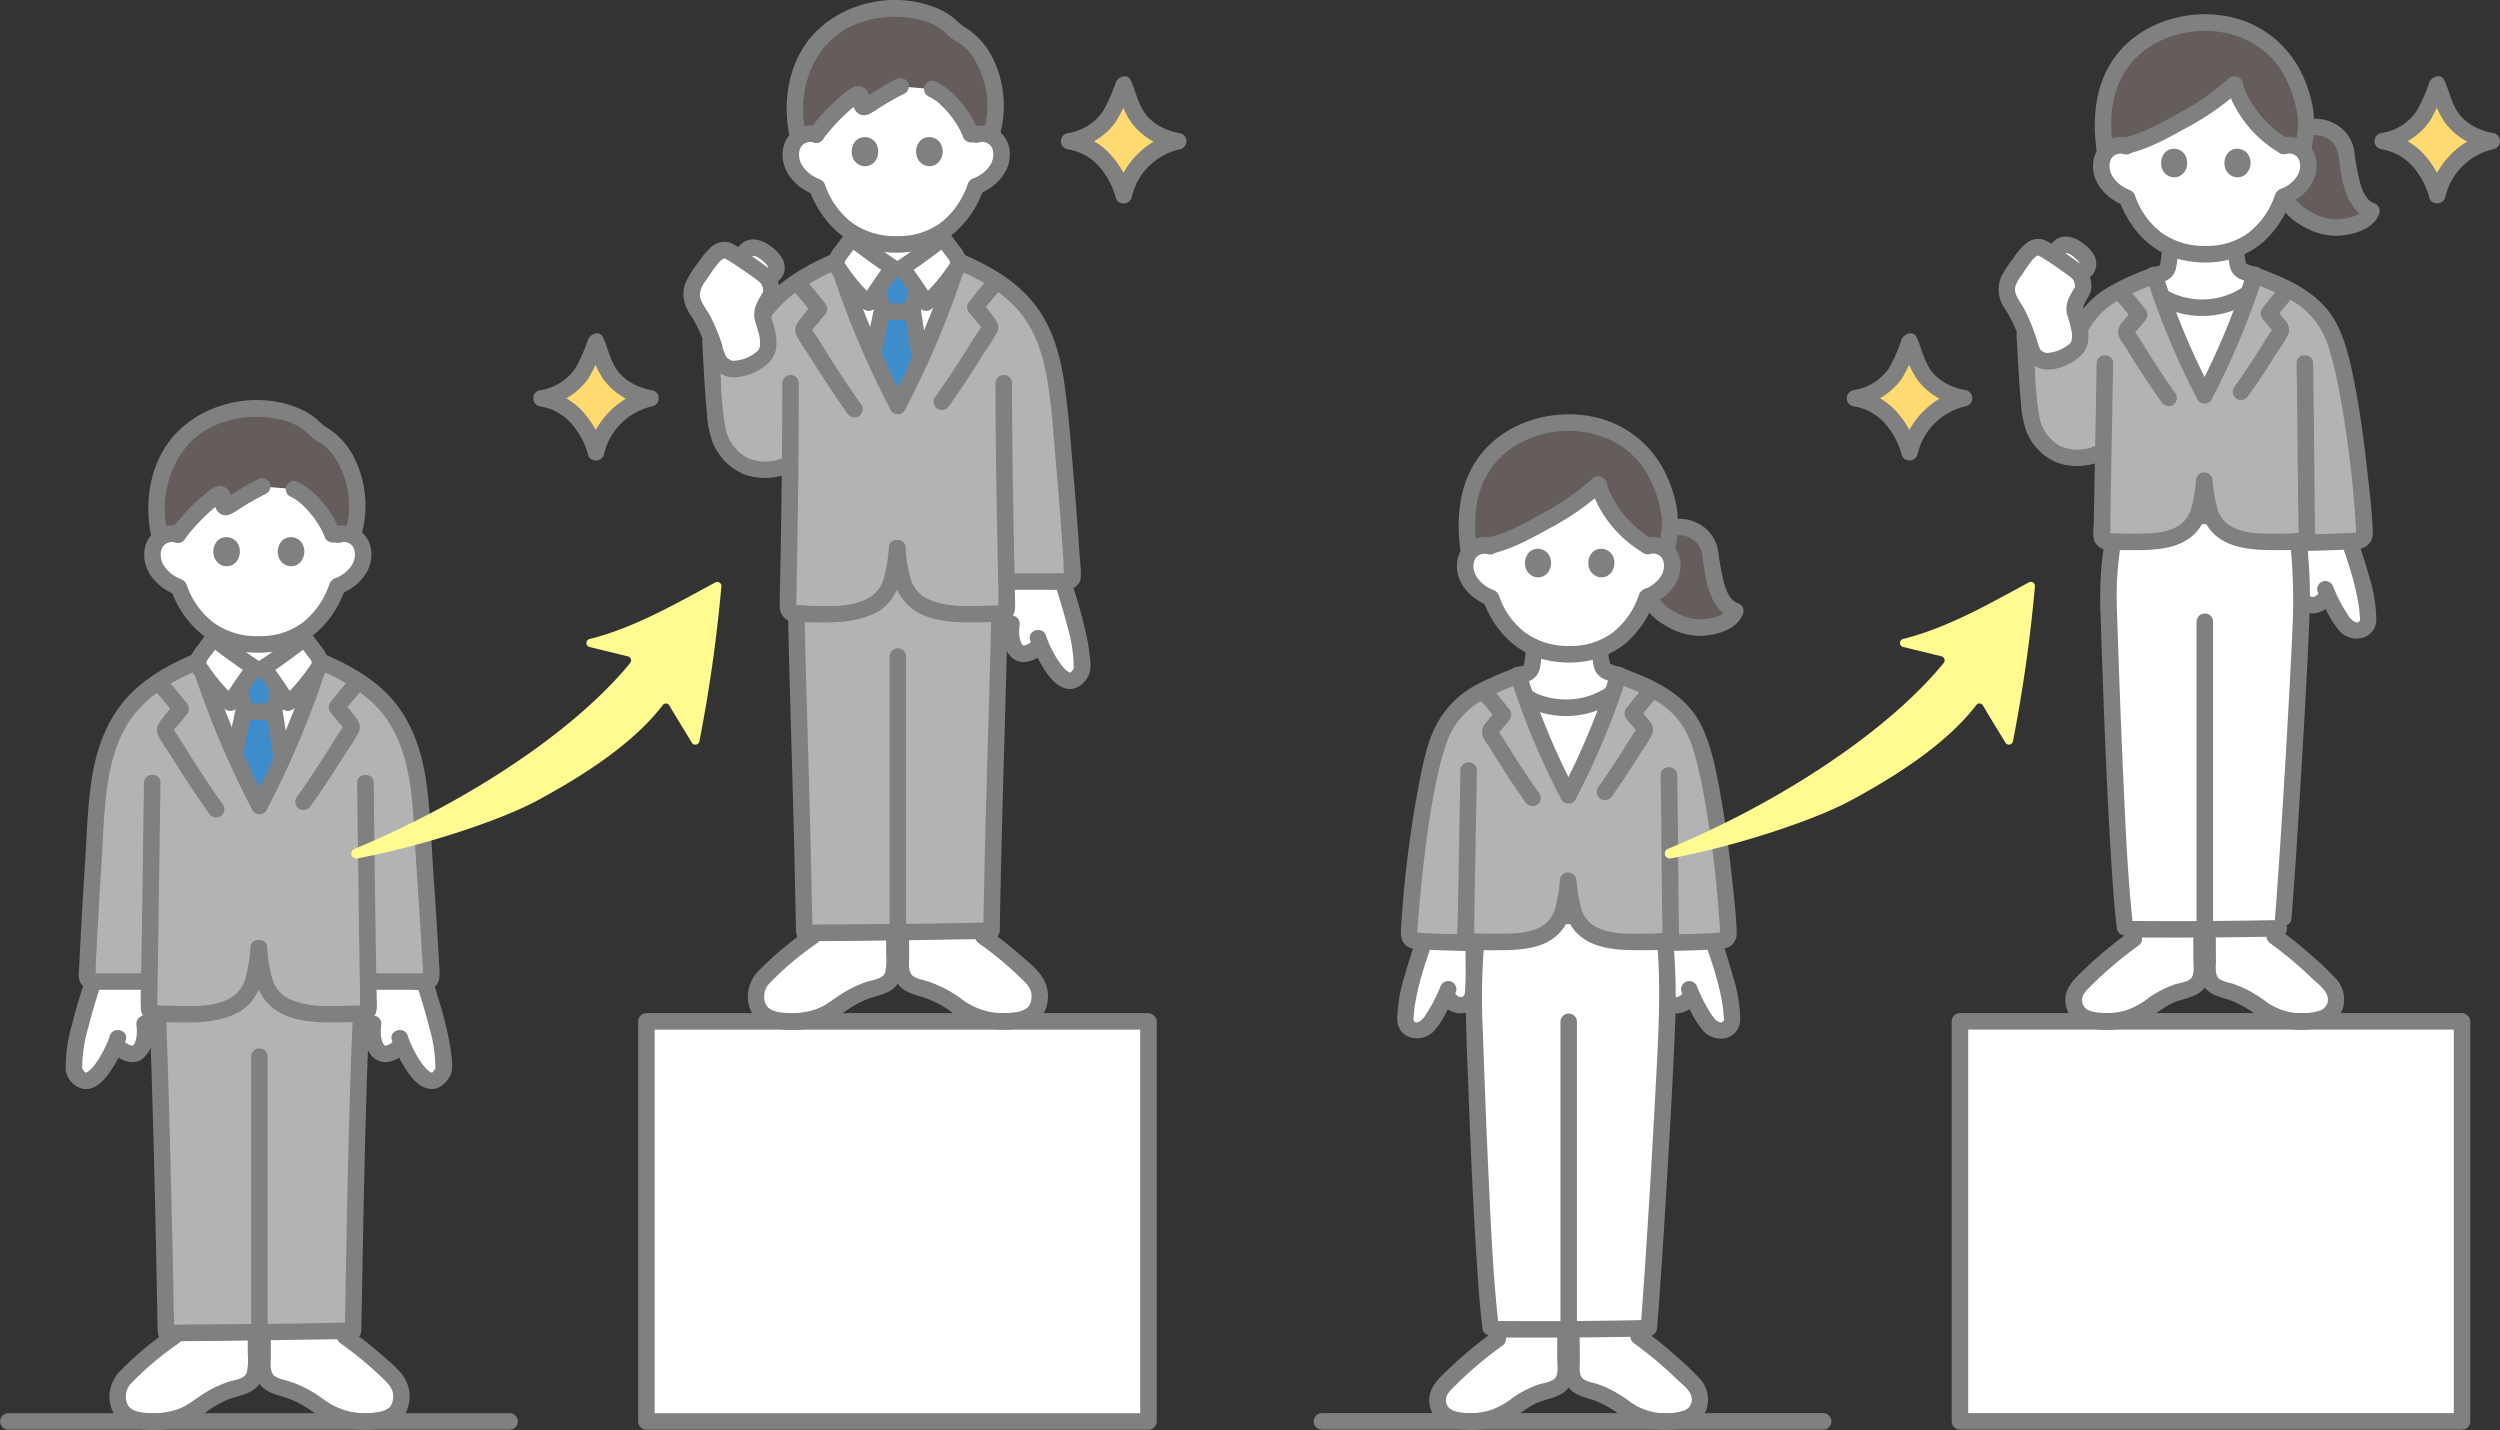 <svg id="グループ_1653" data-name="グループ 1653" xmlns="http://www.w3.org/2000/svg" xmlns:xlink="http://www.w3.org/1999/xlink" width="500" height="286" viewBox="0 0 500 286">
  <rect x="0" y="0" width="500" height="286" fill="#333333" stroke="none"/>
  <defs>
    <clipPath id="clip-path">
      <rect id="長方形_10238" data-name="長方形 10238" width="500" height="286" fill="none"/>
    </clipPath>
  </defs>
  <g id="グループ_1652" data-name="グループ 1652" clip-path="url(#clip-path)">
    <path id="パス_7184" data-name="パス 7184" d="M345.134,205.89a2.014,2.014,0,0,0,1.26-1.881c.066-4.135-1.962-10.556-3.724-15.755-2.8.155-7.193.262-9.015.305l-.894.021c0,.382,0,.763,0,.763l-.045,5.839a30.887,30.887,0,0,0,.144,3.2,2.7,2.7,0,0,0,1.006,2.178,2.354,2.354,0,0,0,1.449.5,3.623,3.623,0,0,0,3-2.15,39.518,39.518,0,0,0,2.373,4.469,7.094,7.094,0,0,0,1.507,1.977,2.988,2.988,0,0,0,2.355.708,2.772,2.772,0,0,0,.586-.178Z" fill="#fff"/>
    <path id="パス_7185" data-name="パス 7185" d="M340.317,186.467c1.68,4.9,3.554,9.907,4.264,15.06.069.507.116,1.017.143,1.526.014.277.147.86-.008,1.11-.531.863-1.682-.219-2.032-.695a29.777,29.777,0,0,1-3.229-6.056,1.706,1.706,0,0,0-2.031-1.153,1.662,1.662,0,0,0-1.154,2.031,38.8,38.8,0,0,0,1.747,3.744,20.282,20.282,0,0,0,2.553,4.051,4.678,4.678,0,0,0,4.92,1.431,3.808,3.808,0,0,0,2.557-3.624,30.852,30.852,0,0,0-1.529-8.89c-.878-3.177-1.947-6.3-3.016-9.414-.686-2-3.877-1.141-3.185.877Z" fill="gray"/>
    <path id="パス_7186" data-name="パス 7186" d="M336.368,198.845a1.931,1.931,0,0,1-.4.331,3.321,3.321,0,0,1-.308.173c.136-.049.114-.042-.068.021a2.525,2.525,0,0,1-.3.074c.2-.028.2-.038.014-.032.114.032.075.026-.115-.017a2.738,2.738,0,0,1-.309-.091q.253.106.014-.02c.176.151.173.143-.007-.025-.081-.08-.16-.164-.234-.251.1.133.094.123-.008-.028l-.069-.121q.105.284.011.015a2.678,2.678,0,0,1-.068-.278q.027.281,0-.037c-.1-1.283-.164-2.557-.154-3.843l.042-5.373a1.652,1.652,0,1,0-3.3,0l-.037,4.859c-.007.817-.019,1.633.017,2.448.079,1.834.113,3.668,1.541,5.01,1.815,1.706,4.43,1.112,6.078-.482a1.651,1.651,0,0,0-2.335-2.335Z" fill="gray"/>
    <path id="パス_7187" data-name="パス 7187" d="M282.361,205.89a2.014,2.014,0,0,1-1.26-1.881c-.066-4.135,1.962-10.556,3.724-15.755,2.8.155,7.193.262,9.015.305l.894.021c0,.382.005.763.005.763l.045,5.839a30.9,30.9,0,0,1-.144,3.2,2.7,2.7,0,0,1-1.006,2.178,2.353,2.353,0,0,1-1.449.5,3.623,3.623,0,0,1-3-2.15,39.517,39.517,0,0,1-2.373,4.469,7.094,7.094,0,0,1-1.507,1.977,2.989,2.989,0,0,1-2.355.708,2.772,2.772,0,0,1-.586-.178Z" fill="#fff"/>
    <path id="パス_7188" data-name="パス 7188" d="M283.993,185.589c-1.051,3.066-2.1,6.135-2.973,9.259a31.2,31.2,0,0,0-1.572,9.045c.123,3.977,4.851,4.916,7.367,2.306a19,19,0,0,0,2.663-4.165,38.675,38.675,0,0,0,1.747-3.743,1.661,1.661,0,0,0-1.154-2.031,1.692,1.692,0,0,0-2.031,1.153,32.318,32.318,0,0,1-3.141,5.927c-.346.5-1.553,1.745-2.121.823-.151-.243-.022-.828-.008-1.109.027-.511.073-1.021.143-1.526.71-5.155,2.584-10.162,4.264-15.061.691-2.014-2.5-2.879-3.185-.877Z" fill="gray"/>
    <path id="パス_7189" data-name="パス 7189" d="M288.792,201.181a4.5,4.5,0,0,0,5.412.99,4.414,4.414,0,0,0,1.816-2.223,9.451,9.451,0,0,0,.358-2.679c.121-1.892.044-3.8.03-5.7l-.017-2.225a1.652,1.652,0,1,0-3.3,0q.022,2.685.042,5.373c.009,1.285-.052,2.561-.154,3.842-.021.212-.022.224,0,.038-.02.094-.042.186-.069.278-.054.154-.06.173-.017.058s.034-.1-.041.048c-.1.151-.105.16-.007.028-.076.087-.155.171-.236.251q-.27.252-.005.025-.24.126.013.02a2.334,2.334,0,0,1-.309.091c-.19.043-.229.049-.116.017-.188-.006-.183,0,.015.032a2.525,2.525,0,0,1-.3-.074c-.182-.064-.2-.07-.068-.021a3.321,3.321,0,0,1-.308-.173,1.964,1.964,0,0,1-.4-.331,1.651,1.651,0,0,0-2.335,2.335Z" fill="gray"/>
    <path id="パス_7190" data-name="パス 7190" d="M324.83,281.508a21.193,21.193,0,0,0-5.284-2.939c-1.218-.461-2.993-.758-3.959-1.5-1.344-1.033-1.268-3-1.268-4.394,0-.984-.032-3.839-.032-4.964v-1.872c3.741,0,7.426-.047,11.033-.111,4.486,2.648,9.678,7.4,12.924,10.6,1.128,1.113,2.129,2.536,1.608,4.548a3.257,3.257,0,0,1-1.543,2.329,8.683,8.683,0,0,1-3.408.988,15.2,15.2,0,0,1-8.018-1.355,10.588,10.588,0,0,1-1.964-1.263c-.03-.023-.058-.046-.088-.068Z" fill="#fff"/>
    <path id="パス_7191" data-name="パス 7191" d="M288.46,282.654a3.887,3.887,0,0,1-.838-1.776c-.52-2.013.693-3.392,1.821-4.505A73.375,73.375,0,0,1,302.5,265.848c3.4.01,7.109-.007,10.6-.009,0,1.089,0,1.886,0,1.886,0,1.295,0,4.009,0,4.95,0,1.4.141,3.361-1.2,4.394-.966.742-2.741,1.039-3.959,1.5a21.185,21.185,0,0,0-5.373,3.008,10.662,10.662,0,0,1-1.963,1.262,15.215,15.215,0,0,1-8.019,1.356,8.689,8.689,0,0,1-3.408-.989,2.985,2.985,0,0,1-.705-.552" fill="#fff"/>
    <path id="パス_7192" data-name="パス 7192" d="M295.77,183.178a112.731,112.731,0,0,0-.944,20.341c.412,12.33,1.615,48.052,3.325,62.317,4.552.043,10.359,0,15.591,0,5.479,0,10.842-.085,16.02-.2,1.161-14.418,3.252-49.9,3.66-62.118a112.728,112.728,0,0,0-.944-20.341" fill="#fff"/>
    <path id="パス_7193" data-name="パス 7193" d="M311.446,267.724q0,2.04,0,4.079c0,1.086.251,2.533-.236,3.538-.527,1.091-2.561,1.222-3.58,1.586a21.758,21.758,0,0,0-5.068,2.61,15.462,15.462,0,0,1-4.537,2.521,13.6,13.6,0,0,1-5.445.485c-1.383-.166-2.962-.467-3.324-1.975-.338-1.409.65-2.329,1.582-3.246a77.891,77.891,0,0,1,9.631-8.186c1.724-1.215.075-4.08-1.667-2.852a83.028,83.028,0,0,0-10.41,8.811c-1.332,1.316-2.533,2.862-2.539,4.827a5.418,5.418,0,0,0,2.638,4.792c3.876,2.121,9.468,1.4,13.245-.6,1.864-.991,3.407-2.445,5.327-3.379,1.806-.879,4.017-1.066,5.664-2.238,1.844-1.311,2.031-3.5,2.022-5.583-.007-1.728,0-3.458,0-5.187a1.653,1.653,0,0,0-3.3,0Z" fill="gray"/>
    <path id="パス_7194" data-name="パス 7194" d="M312.636,267.709c0,1.545.026,3.09.031,4.635.006,1.674-.052,3.523.933,4.97,1.217,1.788,3.337,2.09,5.238,2.75a23.13,23.13,0,0,1,5.776,3.335,15.333,15.333,0,0,0,13.019,1.9,5.391,5.391,0,0,0,3.812-3.984,6.179,6.179,0,0,0-1.643-5.748,60.5,60.5,0,0,0-4.983-4.7,75.242,75.242,0,0,0-6.348-5.064c-1.74-1.227-3.392,1.635-1.667,2.853a77.691,77.691,0,0,1,8.621,7.243c.976.928,2.474,1.989,2.839,3.353a2.314,2.314,0,0,1-1.677,2.921,12.19,12.19,0,0,1-10.44-1.723,25.608,25.608,0,0,0-4.909-2.958,20.694,20.694,0,0,0-2.4-.885,6.516,6.516,0,0,1-2.2-.812c-.959-.771-.665-2.558-.67-3.646-.007-1.48-.028-2.958-.03-4.439A1.652,1.652,0,0,0,312.636,267.709Z" fill="gray"/>
    <path id="パス_7195" data-name="パス 7195" d="M312.09,204.272v61.2a1.653,1.653,0,0,0,3.3,0v-61.2A1.653,1.653,0,0,0,312.09,204.272Z" fill="gray"/>
    <path id="パス_7196" data-name="パス 7196" d="M298.784,267.489q14.907.117,29.818-.176c2.122-.044,2.129-3.348,0-3.3q-14.9.315-29.818.175a1.652,1.652,0,0,0,0,3.3" fill="gray"/>
    <path id="パス_7197" data-name="パス 7197" d="M330.885,183.617c1.58,11.3.83,22.7.236,34.041q-.865,16.554-1.953,33.1c-.327,4.971-.661,9.942-1.06,14.908-.17,2.119,3.134,2.108,3.3,0,.8-9.912,1.395-19.842,1.988-29.767.6-9.976,1.179-19.955,1.583-29.94a129.225,129.225,0,0,0-.912-23.216,1.662,1.662,0,0,0-2.031-1.154,1.694,1.694,0,0,0-1.154,2.031Z" fill="gray"/>
    <path id="パス_7198" data-name="パス 7198" d="M294.178,182.738c-1.6,11.471-.953,22.981-.52,34.5.415,11.062.878,22.125,1.57,33.173.315,5.023.651,10.052,1.229,15.053a1.7,1.7,0,0,0,1.651,1.651,1.661,1.661,0,0,0,1.652-1.651c-1.127-9.756-1.54-19.611-2.007-29.416-.473-9.936-.846-19.878-1.183-29.819a130.771,130.771,0,0,1,.794-22.618,1.708,1.708,0,0,0-1.154-2.031,1.663,1.663,0,0,0-2.031,1.154Z" fill="gray"/>
    <path id="パス_7199" data-name="パス 7199" d="M264.306,285.928H364.725a1.653,1.653,0,0,0,0-3.3H264.307a1.652,1.652,0,0,0,0,3.3Z" fill="gray"/>
    <path id="パス_7200" data-name="パス 7200" d="M304.768,184.829h17.96a1.653,1.653,0,0,0,0-3.3h-17.96a1.652,1.652,0,0,0,0,3.3" fill="gray"/>
    <path id="パス_7201" data-name="パス 7201" d="M310.689,152.986c-.334-.745-.7-1.57-1.143-2.578-1.545-3.5-3.043-7.259-4.374-10.97a16.387,16.387,0,0,0,17.31-.778c-1.4,3.963-3,8-4.652,11.748-1.612,3.653-2.145,4.893-4.142,8.629-1.445-2.7-2.124-4.1-3-6.051" fill="#fff"/>
    <path id="パス_7202" data-name="パス 7202" d="M333.159,188.284a77.069,77.069,0,0,1-10.413-.153,13.045,13.045,0,0,1-5.168-1.809,7.279,7.279,0,0,1-2.825-3.852,38.165,38.165,0,0,1-1.116-6.438,37.962,37.962,0,0,1-1.116,6.438,7.282,7.282,0,0,1-2.824,3.852,13.045,13.045,0,0,1-5.168,1.809,76.911,76.911,0,0,1-10.413.153l-.276.275c-2.36-.055-9.03-.219-10.964-.452a1.292,1.292,0,0,1-1.08-1.383c.4-6.908,2.815-34.194,7.321-41.665a17.294,17.294,0,0,1,4.619-5.2c2.608-1.946,6.936-3.645,9.957-4.745,1.647,5.05,3.7,10.419,5.854,15.289,1.612,3.653,2.146,4.894,4.142,8.63,2-3.736,2.53-4.977,4.142-8.63,2.155-4.883,4.217-10.266,5.87-15.326,3.019,1.1,7.419,2.813,10.059,4.782a17.28,17.28,0,0,1,4.618,5.2c4.505,7.471,6.923,34.758,7.323,41.665a1.294,1.294,0,0,1-1.083,1.383c-1.933.234-8.6.4-10.963.452l-.5-.275Z" fill="#b3b3b3"/>
    <path id="パス_7203" data-name="パス 7203" d="M334,105.668a6.208,6.208,0,0,1,7.977,4.582c.668,4.228,1.114,10.535,5.086,11.955-.8,2.56-5.409,3.278-7.06,3.328a11.289,11.289,0,0,1-5.706-1.651,10.441,10.441,0,0,1-4.343-4.071,3.15,3.15,0,0,1-.248-.537" fill="#645d5c"/>
    <path id="パス_7204" data-name="パス 7204" d="M319.666,96.91a19.6,19.6,0,0,0,3.526,6.67,24.1,24.1,0,0,0,6.4,5.622,3.9,3.9,0,0,1,3.764.989c.377-2.706.841-4.536.652-6.447-.474-4.782-2.658-10.451-6.175-13.664-.932-.852-1.579-1.427-2.307-1.976a16.924,16.924,0,0,0-3.295-1.907,22.6,22.6,0,0,0-8.953-1.714,21.937,21.937,0,0,0-14.094,5.509c-4.156,3.979-6.927,10.347-5.369,20.61a3.89,3.89,0,0,1,3.885-1.432c4.234-.684,16.648-7.219,21.968-12.259" fill="#645d5c"/>
    <path id="パス_7205" data-name="パス 7205" d="M321.775,134.43c-1.461-.528-1.4-1.466-1.587-2.517-.162-.922-.2-1.527-.247-2.083a14.531,14.531,0,0,1-2.05.6,22.693,22.693,0,0,1-4.04.409,25.626,25.626,0,0,1-3.727-.359,13.712,13.712,0,0,1-3.257-.991l-.014.15c0,.365-.224,2.223-.3,2.658-.2,1.048-.127,1.99-1.587,2.517-.055.02-.292.1-.542.174l-.7.213c.456,1.4.944,2.815,1.466,4.24a16.373,16.373,0,0,0,17.3-.779c.414-1.176.812-2.344,1.188-3.495l-.523-.2c-.54-.208-1.31-.507-1.375-.531Z" fill="#fff"/>
    <path id="パス_7206" data-name="パス 7206" d="M305.2,129.637a17.385,17.385,0,0,1-.222,2.1l.059-.439a8.338,8.338,0,0,1-.392,1.989l.167-.4a1.854,1.854,0,0,1-.134.258c-.1.154-.181.13.117-.14-.038.034-.071.078-.109.114a1.189,1.189,0,0,0-.123.11c0-.045.383-.262.13-.114a3.64,3.64,0,0,1-.4.2l.395-.167c-.4.162-.82.282-1.23.421a1.652,1.652,0,0,0,.878,3.185,8.185,8.185,0,0,0,2.171-.893,3.685,3.685,0,0,0,1.521-2.476q.172-1.024.3-2.055a14.641,14.641,0,0,0,.17-1.7,1.651,1.651,0,0,0-3.3,0Z" fill="gray"/>
    <path id="パス_7207" data-name="パス 7207" d="M318.292,129.831c.069.777.143,1.55.266,2.321a7.867,7.867,0,0,0,.32,1.576,3.543,3.543,0,0,0,1.713,1.978c.458.228.956.4,1.433.582.4.156.8.307,1.2.469a1.648,1.648,0,0,0,1.272-.167,1.649,1.649,0,0,0,.592-2.258,1.924,1.924,0,0,0-.986-.759c-.679-.277-1.369-.526-2.048-.8l.4.166a2.807,2.807,0,0,1-.587-.332l.335.258a2.053,2.053,0,0,1-.307-.3l.259.335a1.949,1.949,0,0,1-.227-.389l.167.394a8.561,8.561,0,0,1-.409-2.084l.058.44c-.061-.474-.1-.95-.14-1.425a1.774,1.774,0,0,0-.484-1.168,1.651,1.651,0,0,0-2.819,1.168Z" fill="gray"/>
    <path id="パス_7208" data-name="パス 7208" d="M305.172,141.089h.008l-.833-.225a17.924,17.924,0,0,0,18.966-.776,1.7,1.7,0,0,0,.593-2.259,1.663,1.663,0,0,0-2.259-.593,14.225,14.225,0,0,1-8.085,2.648,15.11,15.11,0,0,1-4.255-.494,13.029,13.029,0,0,1-1.858-.632c-.71-.309-1.488-.972-2.275-.972a1.652,1.652,0,0,0,0,3.3Z" fill="gray"/>
    <path id="パス_7209" data-name="パス 7209" d="M332.132,155.03c.144,8.5.173,16.992.273,25.488q.02,1.575.042,3.151.012.873.026,1.746c.005.332.011.664.016,1l.006.4q-.115.943.489-.176c-.2-.182-1.582.049-1.864.056q-1.307.03-2.615.039c-3.277.014-6.846.149-9.734-1.6a5.935,5.935,0,0,1-2.625-3.846,30.574,30.574,0,0,1-.859-5.255,1.653,1.653,0,0,0-3.3,0,30.481,30.481,0,0,1-.713,4.611,6.859,6.859,0,0,1-1.751,3.676c-2.391,2.354-6.182,2.373-9.3,2.409-1.637.019-3.275-.009-4.911-.057a2.781,2.781,0,0,0-.837-.027c-.251.1-.187-.061,0,.076.576.424.212.129.325-.19a7.185,7.185,0,0,0,.031-1.8q.018-.981.035-1.962.117-6.653.24-13.3.139-7.7.274-15.391c.036-2.126-3.267-2.126-3.3,0q-.26,15.229-.545,30.458c-.02,1.205-.333,2.788.23,3.9a2.87,2.87,0,0,0,2.624,1.52c1.746.1,3.51.1,5.259.09,3.733-.016,8.048-.142,11.158-2.49,3.519-2.656,4.24-7.362,4.489-11.513h-3.3a36.353,36.353,0,0,0,.881,5.717,9.827,9.827,0,0,0,2.334,4.686c2.836,3.041,7.349,3.513,11.274,3.588,1.866.036,3.734,0,5.6-.051a4.769,4.769,0,0,0,2.429-.42c1.306-.81,1.3-2.172,1.281-3.542q-.115-7.275-.162-14.551c-.045-5.477-.1-10.953-.189-16.429-.035-2.123-3.339-2.129-3.3,0Z" fill="gray"/>
    <path id="パス_7210" data-name="パス 7210" d="M322.849,136.525a50.994,50.994,0,0,1,8.378,3.657,15.882,15.882,0,0,1,5.858,5.938,19.941,19.941,0,0,1,1.75,4.48c.637,2.145,1.132,4.331,1.573,6.524a222.423,222.423,0,0,1,3.49,27.358q.043.6.084,1.2c.013.2-.054.784.059.942.069.1.651-.072.243-.129a3.42,3.42,0,0,0-.666.054c-.616.043-1.232.075-1.848.1-2.7.127-5.411.2-8.116.258-2.123.05-2.13,3.353,0,3.3,2.54-.061,5.079-.125,7.618-.236,1.072-.048,2.152-.085,3.221-.2a3.028,3.028,0,0,0,2.844-3.26c-.13-3.961-.62-7.945-1.049-11.881-.6-5.463-1.308-10.921-2.3-16.326-.807-4.391-1.686-8.973-3.625-13.03-3.213-6.722-10.037-9.553-16.636-11.935-2-.723-2.865,2.467-.878,3.184Z" fill="gray"/>
    <path id="パス_7211" data-name="パス 7211" d="M303.767,133.341a55.668,55.668,0,0,0-9.167,3.99,19.325,19.325,0,0,0-6.909,6.894c-2.144,3.61-3,8.079-3.814,12.141a228.46,228.46,0,0,0-3.655,29.115c-.088,1.292-.152,2.53.876,3.517,1.01.97,2.719.857,4.033.925,2.9.152,5.8.219,8.708.288,2.127.05,2.126-3.252,0-3.3-2.369-.056-4.738-.117-7.1-.214-1.1-.045-2.2-.089-3.3-.182-.122-.011-.76-.026-.228.07.437.079.116.21.247-.07a3.392,3.392,0,0,0,.062-.965c.267-3.926.643-7.846,1.08-11.757.556-4.971,1.222-9.934,2.136-14.853.426-2.294.9-4.583,1.5-6.839.257-.969.537-1.932.856-2.883a20.793,20.793,0,0,1,.823-2.135,15.405,15.405,0,0,1,5.337-6.273,43.532,43.532,0,0,1,9.39-4.282c1.984-.715,1.128-3.908-.878-3.184" fill="gray"/>
    <path id="パス_7212" data-name="パス 7212" d="M295.346,109.756c-.57-4.495-.543-9.335,1.4-13.526a16.279,16.279,0,0,1,7.015-7.493c8.319-4.633,19.893-3.052,25.24,5.32a22.738,22.738,0,0,1,2.982,7.42,14.319,14.319,0,0,1,.4,3.692,39.8,39.8,0,0,1-.564,4.148,1.7,1.7,0,0,0,1.154,2.031,1.663,1.663,0,0,0,2.031-1.154,25.962,25.962,0,0,0,.418-8.229,26.614,26.614,0,0,0-2.481-7.643,20.671,20.671,0,0,0-11.68-10.248c-9.467-3.217-21.29.03-26.527,8.882-2.983,5.042-3.416,11.1-2.694,16.8a1.7,1.7,0,0,0,1.652,1.651,1.66,1.66,0,0,0,1.651-1.651" fill="gray"/>
    <path id="パス_7213" data-name="パス 7213" d="M319.666,96.91c-5.32,5.04-17.734,11.575-21.968,12.259a3.857,3.857,0,0,0-4.088,1.743,5.252,5.252,0,0,0,.183,5.093,8.3,8.3,0,0,0,4.4,3.546,18.078,18.078,0,0,0,3.6,6.181,14.38,14.38,0,0,0,8.335,4.746,25.614,25.614,0,0,0,3.728.359,22.5,22.5,0,0,0,4.039-.409,14.154,14.154,0,0,0,7.967-4.816,18.049,18.049,0,0,0,3.522-6.208c.082-.036.161-.064.161-.064a8.346,8.346,0,0,0,4.071-3.264,5.25,5.25,0,0,0,.342-5.085,3.853,3.853,0,0,0-4.363-1.791,24.1,24.1,0,0,1-6.4-5.621,19.59,19.59,0,0,1-3.526-6.671" fill="#fff"/>
    <path id="パス_7214" data-name="パス 7214" d="M330.029,110.793c.133-.036.265-.062.4-.092-.378.084.015.011.1.009.137,0,.273.008.409.015-.228-.011-.145-.024.035.014a3.809,3.809,0,0,1,.4.108c.152.049.259.109.053.009.124.06.246.122.364.192.049.03.4.29.116.056.1.089.208.179.3.278.061.061.3.38.1.088.066.1.129.192.186.294.037.064.072.13.1.2-.052-.139-.058-.153-.017-.043a4.783,4.783,0,0,1,.219.815c-.064-.338,0,.137,0,.18.007.156.005.314,0,.471,0,.072-.064.519-.009.191-.022.13-.049.261-.08.389-.037.156-.08.308-.129.46-.031.093-.12.341-.032.124a4.852,4.852,0,0,1-.452.828c-.005.008-.294.415-.116.181-.1.128-.2.249-.312.368a8.191,8.191,0,0,1-.634.63c-.1.091-.2.179-.31.265.215-.175-.143.1-.188.134a8.748,8.748,0,0,1-.826.507c-.141.075-.284.144-.428.214-.314.152.167-.06-.184.073a1.688,1.688,0,0,0-1.154,2.031,1.671,1.671,0,0,0,2.031,1.153c3.282-1.238,6.168-4.165,6.131-7.864a5.691,5.691,0,0,0-2.31-4.643,5.543,5.543,0,0,0-4.649-.818,1.652,1.652,0,0,0,.878,3.185Z" fill="gray"/>
    <path id="パス_7215" data-name="パス 7215" d="M298.467,107.666a5.535,5.535,0,0,0-4.668.712,5.721,5.721,0,0,0-2.41,4.594c-.153,3.706,2.706,6.681,5.932,8.015a1.655,1.655,0,0,0,2.031-1.154A1.7,1.7,0,0,0,298.2,117.8c.3.124-.161-.082-.177-.09q-.213-.106-.42-.228a8.265,8.265,0,0,1-.745-.485c-.091-.068-.088-.064.01.012l-.189-.156c-.1-.089-.206-.179-.306-.272a9.542,9.542,0,0,1-.673-.706c-.328-.377.146.234-.136-.173-.091-.131-.18-.262-.263-.4-.068-.111-.133-.225-.194-.341-.037-.069-.072-.139-.1-.211.049.13.053.14.011.031a5.525,5.525,0,0,1-.252-.837c-.006-.031-.072-.522-.043-.188-.014-.158-.026-.315-.029-.474s.01-.314.013-.471c.006-.306-.036.07.01-.1a6.015,6.015,0,0,1,.229-.813c-.124.3.062-.1.1-.155s.291-.393.059-.123c.09-.1.182-.206.281-.3.063-.061.385-.29.089-.09.1-.065.19-.128.289-.185.042-.025.429-.217.233-.131s.146-.048.188-.061c.133-.04.265-.069.4-.1.411-.1-.317,0,.1-.012.137,0,.273,0,.411,0,.346,0-.261-.088.1.008.132.034.265.064.4.1a1.668,1.668,0,0,0,2.032-1.154,1.686,1.686,0,0,0-1.154-2.031Z" fill="gray"/>
    <path id="パス_7216" data-name="パス 7216" d="M327.786,118.966a16,16,0,0,1-5.44,7.7,14.05,14.05,0,0,1-8.5,2.523,14.556,14.556,0,0,1-8.7-2.593,15.7,15.7,0,0,1-5.368-7.5c-.7-1.994-3.888-1.136-3.185.877,1.915,5.493,6.115,10.3,11.874,11.837,5.818,1.551,12.432.6,17.006-3.455a19.806,19.806,0,0,0,5.5-8.506c.684-2.017-2.505-2.883-3.185-.878Z" fill="gray"/>
    <path id="パス_7217" data-name="パス 7217" d="M317.694,113.02a3.179,3.179,0,0,1,.785-2.553,2.428,2.428,0,0,1,1.662-.708,2.6,2.6,0,0,1,2.178,1.02,3.2,3.2,0,0,1-.069,3.726,2.481,2.481,0,0,1-3.344.546A2.725,2.725,0,0,1,317.694,113.02Z" fill="gray"/>
    <path id="パス_7218" data-name="パス 7218" d="M305.024,113.02a3.179,3.179,0,0,1,.785-2.553,2.428,2.428,0,0,1,1.662-.708,2.6,2.6,0,0,1,2.178,1.02,3.2,3.2,0,0,1-.069,3.726,2.481,2.481,0,0,1-3.344.546A2.725,2.725,0,0,1,305.024,113.02Z" fill="gray"/>
    <path id="パス_7219" data-name="パス 7219" d="M318.5,95.742a52.573,52.573,0,0,1-10.62,7.264c-3.18,1.763-6.59,3.651-10.162,4.485-2.069.483-1.193,3.668.878,3.184,3.835-.9,7.535-2.924,10.952-4.817a56.1,56.1,0,0,0,11.288-7.781c1.554-1.457-.785-3.789-2.335-2.335Z" fill="gray"/>
    <path id="パス_7220" data-name="パス 7220" d="M330.423,107.776a19.219,19.219,0,0,1-3.068-2.227c-.545-.474-1.074-.971-1.578-1.49q-.36-.372-.7-.761-.148-.169-.292-.344c.005.007-.319-.408-.167-.207a25.111,25.111,0,0,1-2.315-3.611c-.116-.227-.228-.456-.334-.687-.014-.032-.2-.479-.065-.138-.044-.109-.088-.218-.131-.328-.193-.5-.359-1-.515-1.511a1.652,1.652,0,0,0-3.185.878,23.759,23.759,0,0,0,10.682,13.279,1.653,1.653,0,0,0,1.667-2.852Z" fill="gray"/>
    <path id="パス_7221" data-name="パス 7221" d="M334.438,107.26a4.793,4.793,0,0,1,5.119,1.543c1.016,1.307,1,3.125,1.254,4.767.613,3.962,1.651,8.626,5.812,10.227l-1.153-2.031c-.572,1.605-4.029,2.057-5.4,2.113a9.949,9.949,0,0,1-5.077-1.5,8.056,8.056,0,0,1-3.692-3.547,1.7,1.7,0,0,0-2.032-1.153,1.662,1.662,0,0,0-1.153,2.031,11.207,11.207,0,0,0,4.8,5.288,13.5,13.5,0,0,0,7.158,2.18c3.2-.129,7.4-1.188,8.587-4.537a1.684,1.684,0,0,0-1.153-2.031c-1.575-.606-2.272-2.531-2.7-4.013a49.42,49.42,0,0,1-1.165-6.336,7.508,7.508,0,0,0-2.82-4.815,8.239,8.239,0,0,0-7.258-1.373c-2.061.516-1.187,3.7.878,3.185Z" fill="gray"/>
    <path id="パス_7222" data-name="パス 7222" d="M322.156,134.494a148.1,148.1,0,0,1-9.894,23.71c-1,1.875,1.851,3.545,2.852,1.667a153.154,153.154,0,0,0,10.227-24.5C326,133.346,322.814,132.479,322.156,134.494Z" fill="gray"/>
    <path id="パス_7223" data-name="パス 7223" d="M322.419,159.207c2.072-2.91,4.015-5.9,5.907-8.928a22.152,22.152,0,0,0,2.127-3.462,2.68,2.68,0,0,0-.684-2.759c-.675-.863-1.373-1.707-2.071-2.553v2.335c1.041-1.279,2.058-2.587,3.174-3.8,1.436-1.563-.893-3.9-2.335-2.335-1.117,1.215-2.133,2.524-3.174,3.8a1.713,1.713,0,0,0,0,2.335c.393.477.787.953,1.176,1.433.256.314.8.824.853,1.138v-.877a4.985,4.985,0,0,1-.644,1.05q-.411.648-.817,1.3c-.571.91-1.138,1.823-1.714,2.731q-2.234,3.525-4.651,6.928a1.663,1.663,0,0,0,.593,2.259,1.687,1.687,0,0,0,2.259-.593Z" fill="gray"/>
    <path id="パス_7224" data-name="パス 7224" d="M302.035,135.372a153.247,153.247,0,0,0,10.227,24.5c1,1.876,3.852.21,2.852-1.667a148.1,148.1,0,0,1-9.894-23.71C304.563,132.483,301.372,133.344,302.035,135.372Z" fill="gray"/>
    <path id="パス_7225" data-name="パス 7225" d="M307.926,158.767q-2.568-3.606-4.934-7.35c-.61-.963-1.213-1.931-1.817-2.9q-.4-.638-.8-1.274a5.187,5.187,0,0,1-.759-1.242v.878c.066-.37.679-.942.931-1.253.413-.508.831-1.013,1.248-1.519a1.713,1.713,0,0,0,0-2.335c-1.1-1.356-2.183-2.745-3.367-4.034-1.441-1.568-3.772.772-2.335,2.335,1.184,1.289,2.262,2.678,3.367,4.034v-2.335c-.7.848-1.4,1.7-2.081,2.56a2.969,2.969,0,0,0-.905,2.767,8.258,8.258,0,0,0,1.115,1.914c.41.647.815,1.3,1.221,1.945,2.008,3.213,4.069,6.385,6.267,9.472a1.7,1.7,0,0,0,2.259.593,1.665,1.665,0,0,0,.593-2.259Z" fill="gray"/>
    <path id="パス_7226" data-name="パス 7226" d="M448.983,54.417c-1.461-.528-1.4-1.466-1.587-2.517-.162-.922-.2-1.527-.247-2.083a14.531,14.531,0,0,1-2.05.6,22.694,22.694,0,0,1-4.04.409,25.626,25.626,0,0,1-3.727-.359,13.711,13.711,0,0,1-3.257-.991l-.014.15c0,.365-.224,2.223-.3,2.658-.2,1.048-.127,1.99-1.587,2.517-.055.02-.292.1-.542.174l-.7.213c.456,1.4.944,2.815,1.466,4.24a16.373,16.373,0,0,0,17.3-.779c.414-1.176.812-2.344,1.188-3.495l-.523-.2c-.54-.208-1.31-.507-1.375-.531Z" fill="#fff"/>
    <rect id="長方形_10236" data-name="長方形 10236" width="100.419" height="80.007" transform="translate(391.987 204.27)" fill="#fff"/>
    <path id="パス_7227" data-name="パス 7227" d="M415.684,202.646a3.887,3.887,0,0,1-.838-1.776c-.52-2.012.693-3.392,1.821-4.5a73.374,73.374,0,0,1,13.055-10.525c3.4.01,7.109-.007,10.6-.009,0,1.089,0,1.886,0,1.886,0,1.295-.005,4.009-.005,4.95,0,1.4.142,3.362-1.2,4.394-.966.742-2.741,1.039-3.959,1.5a21.185,21.185,0,0,0-5.373,3.008,10.662,10.662,0,0,1-1.963,1.262,15.215,15.215,0,0,1-8.019,1.356,8.689,8.689,0,0,1-3.408-.989A2.986,2.986,0,0,1,415.684,202.646Z" fill="#fff"/>
    <path id="パス_7228" data-name="パス 7228" d="M452.052,201.5a21.193,21.193,0,0,0-5.284-2.939c-1.218-.461-2.993-.758-3.959-1.5-1.344-1.032-1.268-3-1.268-4.394,0-.984-.032-3.839-.032-4.964v-1.872c3.741,0,7.426-.047,11.033-.111,4.486,2.648,9.678,7.4,12.924,10.6,1.128,1.113,2.129,2.536,1.608,4.548a3.257,3.257,0,0,1-1.543,2.329,8.683,8.683,0,0,1-3.408.988,15.2,15.2,0,0,1-8.018-1.355,10.589,10.589,0,0,1-1.964-1.263c-.03-.023-.058-.046-.088-.068Z" fill="#fff"/>
    <path id="パス_7229" data-name="パス 7229" d="M472.355,125.883A2.013,2.013,0,0,0,473.617,124c.066-4.134-1.962-10.556-3.724-15.754-2.8.155-7.193.26-9.016.3l-.893.022-.006.764-.044,5.839a30.889,30.889,0,0,0,.144,3.2,2.7,2.7,0,0,0,1.006,2.178,2.356,2.356,0,0,0,1.448.5,3.623,3.623,0,0,0,3-2.151,39.592,39.592,0,0,0,2.373,4.469,7.118,7.118,0,0,0,1.507,1.977,2.99,2.99,0,0,0,2.355.708,2.688,2.688,0,0,0,.585-.178Z" fill="#fff"/>
    <path id="パス_7230" data-name="パス 7230" d="M467.539,106.46c1.68,4.9,3.554,9.907,4.264,15.06.069.507.116,1.017.143,1.526.014.277.147.86-.008,1.11-.531.863-1.682-.219-2.032-.695a29.775,29.775,0,0,1-3.229-6.056,1.706,1.706,0,0,0-2.031-1.153,1.662,1.662,0,0,0-1.154,2.031,38.684,38.684,0,0,0,1.747,3.744,20.282,20.282,0,0,0,2.553,4.051,4.677,4.677,0,0,0,4.92,1.431,3.808,3.808,0,0,0,2.557-3.624A30.852,30.852,0,0,0,473.74,115c-.878-3.177-1.947-6.3-3.016-9.414-.686-2-3.877-1.14-3.185.877Z" fill="gray"/>
    <path id="パス_7231" data-name="パス 7231" d="M463.59,118.837a2,2,0,0,1-.4.332,3.473,3.473,0,0,1-.309.173c.137-.05.115-.043-.068.021a2.681,2.681,0,0,1-.3.074c.2-.028.2-.039.014-.033.115.033.075.026-.115-.017a2.658,2.658,0,0,1-.308-.09c.168.071.173.064.013-.02.176.151.173.142-.007-.026-.08-.079-.16-.164-.234-.25.1.132.094.123-.008-.028l-.069-.121c.07.188.074.194.012.015a2.51,2.51,0,0,1-.069-.278c.018.186.017.175,0-.038-.1-1.282-.164-2.556-.153-3.843l.041-5.373a1.652,1.652,0,0,0-3.3,0l-.038,4.86c-.006.817-.018,1.632.018,2.448.08,1.834.114,3.668,1.541,5.009,1.815,1.707,4.431,1.112,6.078-.481a1.651,1.651,0,0,0-2.335-2.336Z" fill="gray"/>
    <path id="パス_7232" data-name="パス 7232" d="M448.669,107.874a11.622,11.622,0,0,1-3.868-1.559,7.273,7.273,0,0,1-2.825-3.852,38.042,38.042,0,0,1-1.117-6.439,37.957,37.957,0,0,1-1.116,6.439,7.284,7.284,0,0,1-2.825,3.852,13.033,13.033,0,0,1-5.168,1.809,67.272,67.272,0,0,1-9.193.193,70.032,70.032,0,0,0-.842,13.2c.412,12.329,1.615,50.072,3.324,64.305,4.6.047,10.565,0,15.925,0,5.305,0,10.5-.081,15.521-.191,1.114-12.817,3.4-51.29,3.827-64.119a90.138,90.138,0,0,0-.619-13.221,71.161,71.161,0,0,1-9.723-.177c-.446-.067-.881-.152-1.3-.25Z" fill="#fff"/>
    <path id="パス_7233" data-name="パス 7233" d="M438.668,187.717q0,2.04,0,4.079c0,1.086.251,2.533-.236,3.538-.527,1.091-2.561,1.222-3.58,1.586a21.758,21.758,0,0,0-5.068,2.61,15.462,15.462,0,0,1-4.537,2.521,13.6,13.6,0,0,1-5.445.485c-1.383-.166-2.962-.467-3.324-1.975-.338-1.409.65-2.33,1.582-3.246a77.8,77.8,0,0,1,9.631-8.186c1.724-1.216.075-4.08-1.667-2.852a83.03,83.03,0,0,0-10.41,8.811c-1.332,1.316-2.533,2.862-2.539,4.827a5.418,5.418,0,0,0,2.638,4.792c3.876,2.121,9.468,1.4,13.245-.6,1.864-.991,3.407-2.445,5.327-3.379,1.806-.879,4.017-1.066,5.664-2.238,1.844-1.311,2.031-3.5,2.022-5.583-.007-1.728,0-3.458,0-5.187a1.652,1.652,0,0,0-3.3,0Z" fill="gray"/>
    <path id="パス_7234" data-name="パス 7234" d="M439.858,187.7c0,1.545.026,3.09.031,4.635.006,1.674-.052,3.523.933,4.97,1.217,1.788,3.337,2.09,5.238,2.75a23.129,23.129,0,0,1,5.776,3.335,15.333,15.333,0,0,0,13.019,1.9,5.391,5.391,0,0,0,3.812-3.984,6.181,6.181,0,0,0-1.643-5.748,60.325,60.325,0,0,0-4.983-4.7,74.834,74.834,0,0,0-6.348-5.064c-1.74-1.228-3.392,1.634-1.667,2.852a77.812,77.812,0,0,1,8.621,7.244c.976.928,2.474,1.989,2.839,3.353a2.314,2.314,0,0,1-1.677,2.921,12.19,12.19,0,0,1-10.44-1.723,25.607,25.607,0,0,0-4.909-2.958,20.688,20.688,0,0,0-2.4-.885,6.516,6.516,0,0,1-2.2-.812c-.959-.772-.665-2.558-.67-3.646-.007-1.48-.029-2.959-.03-4.439A1.652,1.652,0,0,0,439.858,187.7Z" fill="gray"/>
    <path id="パス_7235" data-name="パス 7235" d="M457.161,101.619a119.336,119.336,0,0,1,1.447,21.339c-.161,4.236-.376,8.47-.6,12.7q-.867,16.554-1.954,33.1c-.326,4.971-.661,9.942-1.059,14.908-.17,2.119,3.133,2.108,3.3,0,.8-9.912,1.4-19.842,1.987-29.767.6-9.976,1.18-19.955,1.584-29.94.131-3.245.177-6.483-.013-9.727-.266-4.52-.879-9.01-1.512-13.489a1.662,1.662,0,0,0-2.032-1.154,1.694,1.694,0,0,0-1.153,2.031Z" fill="gray"/>
    <path id="パス_7236" data-name="パス 7236" d="M421.717,102.732c-.533,3.742-1.158,7.478-1.475,11.246a76.72,76.72,0,0,0-.13,9q.216,6.53.45,13.057c.414,11.409.873,22.819,1.565,34.215.309,5.077.634,10.162,1.218,15.216A1.7,1.7,0,0,0,425,187.114a1.66,1.66,0,0,0,1.651-1.651c-1.149-9.955-1.533-20.017-1.993-30.022-.472-10.271-.842-20.546-1.185-30.823-.1-2.934-.212-5.866-.052-8.8.225-4.1.907-8.149,1.485-12.207a1.706,1.706,0,0,0-1.154-2.031,1.663,1.663,0,0,0-2.031,1.153" fill="gray"/>
    <path id="パス_7237" data-name="パス 7237" d="M439.312,124.265v61.2a1.652,1.652,0,0,0,3.3,0v-61.2a1.652,1.652,0,0,0-3.3,0" fill="gray"/>
    <path id="パス_7238" data-name="パス 7238" d="M426.005,187.482q14.907.119,29.818-.175c2.122-.044,2.129-3.348,0-3.3q-14.9.315-29.818.175a1.652,1.652,0,0,0,0,3.3" fill="gray"/>
    <path id="パス_7239" data-name="パス 7239" d="M431.989,104.822h17.96a1.653,1.653,0,0,0,0-3.3h-17.96a1.652,1.652,0,0,0,0,3.3" fill="gray"/>
    <path id="パス_7240" data-name="パス 7240" d="M404.949,67.215c.314,4.136.322,7.125.875,13.169a21.544,21.544,0,0,0,.768,4.648,9.1,9.1,0,0,0,7.324,6.424,11.033,11.033,0,0,0,6.742-1.224c-.1,5.585-.2,11.17-.3,17.109a1.03,1.03,0,0,0,.985.937,77.059,77.059,0,0,0,10.412-.153,13.039,13.039,0,0,0,5.168-1.809,7.284,7.284,0,0,0,2.825-3.852,38.165,38.165,0,0,0,1.116-6.438,37.962,37.962,0,0,0,1.116,6.438,7.284,7.284,0,0,0,2.825,3.852,13.033,13.033,0,0,0,5.168,1.809,76.9,76.9,0,0,0,10.412.153l.5.275c2.359-.055,9.03-.219,10.963-.452a1.292,1.292,0,0,0,1.082-1.383c-.4-6.908-2.817-34.194-7.323-41.665a17.279,17.279,0,0,0-4.617-5.195c-2.639-1.969-7.039-3.685-10.06-4.782-1.652,5.061-3.716,10.443-5.87,15.326-1.612,3.653-2.145,4.893-4.142,8.629-2-3.736-2.53-4.976-4.142-8.629-2.149-4.87-4.207-10.238-5.853-15.289-3.021,1.1-7.35,2.8-9.958,4.745a17.292,17.292,0,0,0-4.617,5.195,15.057,15.057,0,0,0-1.045,2.163H404.949Z" fill="#b3b3b3"/>
    <path id="パス_7241" data-name="パス 7241" d="M441.563,61.489a15.882,15.882,0,0,1-9.174-2.071c1.332,3.716,2.831,7.478,4.378,10.983,1.612,3.653,2.145,4.893,4.142,8.629,2-3.736,2.53-4.976,4.142-8.629,1.653-3.745,3.251-7.785,4.651-11.747a15.554,15.554,0,0,1-8.141,2.835Z" fill="#fff"/>
    <path id="パス_7242" data-name="パス 7242" d="M461.22,25.66a6.208,6.208,0,0,1,7.977,4.582c.668,4.228,1.114,10.535,5.086,11.955-.8,2.56-5.409,3.278-7.06,3.328a11.289,11.289,0,0,1-5.706-1.651,10.441,10.441,0,0,1-4.343-4.071,3.152,3.152,0,0,1-.248-.537" fill="#645d5c"/>
    <path id="パス_7243" data-name="パス 7243" d="M446.888,16.9a19.6,19.6,0,0,0,3.526,6.67,24.094,24.094,0,0,0,6.4,5.622,3.9,3.9,0,0,1,3.764.989c.377-2.706.841-4.536.652-6.447-.474-4.782-2.658-10.451-6.175-13.665-.932-.851-1.579-1.426-2.307-1.975a16.924,16.924,0,0,0-3.3-1.907A22.6,22.6,0,0,0,440.5,4.475,21.937,21.937,0,0,0,426.4,9.984c-4.156,3.979-6.927,10.347-5.369,20.609a3.891,3.891,0,0,1,3.885-1.431c4.234-.684,16.648-7.22,21.968-12.259" fill="#645d5c"/>
    <path id="パス_7244" data-name="パス 7244" d="M432.423,49.63a17.385,17.385,0,0,1-.222,2.1l.059-.439a8.339,8.339,0,0,1-.392,1.989l.167-.4a1.853,1.853,0,0,1-.134.258c-.1.154-.181.13.117-.14-.038.034-.071.078-.109.114a1.189,1.189,0,0,0-.123.11c0-.045.383-.262.13-.114a3.635,3.635,0,0,1-.4.2l.395-.167c-.4.162-.82.282-1.23.421a1.652,1.652,0,0,0,.878,3.185,8.186,8.186,0,0,0,2.171-.893,3.685,3.685,0,0,0,1.521-2.476q.173-1.024.3-2.055a14.648,14.648,0,0,0,.17-1.7,1.651,1.651,0,0,0-3.3,0Z" fill="gray"/>
    <path id="パス_7245" data-name="パス 7245" d="M445.514,49.824c.069.777.143,1.55.266,2.321a7.87,7.87,0,0,0,.32,1.576,3.543,3.543,0,0,0,1.713,1.978c.458.228.956.4,1.433.582.4.156.8.307,1.2.469a1.648,1.648,0,0,0,1.272-.167,1.649,1.649,0,0,0,.592-2.258,1.929,1.929,0,0,0-.986-.759c-.679-.277-1.369-.526-2.048-.8l.395.166a2.808,2.808,0,0,1-.587-.332l.335.258a2.051,2.051,0,0,1-.307-.3l.259.335a1.945,1.945,0,0,1-.227-.389l.167.394a8.561,8.561,0,0,1-.409-2.084l.058.44c-.061-.474-.1-.95-.14-1.425a1.776,1.776,0,0,0-.484-1.168,1.651,1.651,0,0,0-2.819,1.168Z" fill="gray"/>
    <path id="パス_7246" data-name="パス 7246" d="M431.556,60.843a17.933,17.933,0,0,0,18.974-.76,1.7,1.7,0,0,0,.593-2.259,1.664,1.664,0,0,0-2.259-.592,14.666,14.666,0,0,1-15.64.759,1.653,1.653,0,0,0-1.667,2.852Z" fill="gray"/>
    <path id="パス_7247" data-name="パス 7247" d="M459.316,72.652c.155,9.207.2,18.417.308,27.625q.02,1.659.044,3.318.012.9.027,1.795.008.505.017,1.01l.006.407q-.117.945.489-.175c-.2-.183-1.582.049-1.865.055q-1.307.032-2.614.039c-3.277.014-6.846.149-9.734-1.6a5.932,5.932,0,0,1-2.625-3.846,30.571,30.571,0,0,1-.859-5.255,1.653,1.653,0,0,0-3.3,0,30.458,30.458,0,0,1-.713,4.611,6.856,6.856,0,0,1-1.751,3.676c-2.391,2.355-6.182,2.374-9.3,2.409-1.637.019-3.275-.009-4.911-.057a2.788,2.788,0,0,0-.838-.026c-.249.1-.187-.06,0,.075.577.421.21.13.324-.191a7.248,7.248,0,0,0,.032-1.824q.016-1,.035-2.006.124-7.014.253-14.028.146-8.007.284-16.013c.036-2.126-3.267-2.126-3.3,0q-.273,15.924-.569,31.844c-.021,1.211-.337,2.808.23,3.924a2.867,2.867,0,0,0,2.624,1.519c1.746.1,3.51.1,5.259.091,3.733-.017,8.048-.143,11.158-2.49,3.519-2.656,4.24-7.363,4.489-11.514h-3.3a36.5,36.5,0,0,0,.882,5.718,9.828,9.828,0,0,0,2.334,4.685c2.836,3.042,7.349,3.513,11.274,3.588,1.866.036,3.734,0,5.6-.051a4.769,4.769,0,0,0,2.429-.419c1.309-.813,1.3-2.178,1.281-3.55-.084-5.229-.133-10.46-.181-15.69-.052-5.884-.108-11.769-.207-17.654-.035-2.123-3.339-2.129-3.3,0Z" fill="gray"/>
    <path id="パス_7248" data-name="パス 7248" d="M450.072,56.518a50.993,50.993,0,0,1,8.378,3.657,15.873,15.873,0,0,1,5.857,5.938,19.9,19.9,0,0,1,1.751,4.48c.637,2.145,1.132,4.331,1.573,6.524a222.429,222.429,0,0,1,3.49,27.358q.043.6.084,1.195c.013.2-.054.784.059.942.069.1.651-.072.243-.129a3.42,3.42,0,0,0-.666.054c-.616.043-1.232.075-1.848.1-2.7.127-5.411.195-8.116.258-2.123.05-2.13,3.353,0,3.3,2.539-.061,5.079-.125,7.618-.236,1.072-.048,2.152-.085,3.221-.2a3.028,3.028,0,0,0,2.844-3.26c-.13-3.961-.62-7.945-1.049-11.881-.6-5.463-1.308-10.921-2.3-16.326-.807-4.391-1.686-8.973-3.625-13.03-3.213-6.722-10.037-9.553-16.636-11.935-2-.723-2.865,2.467-.878,3.184Z" fill="gray"/>
    <path id="パス_7249" data-name="パス 7249" d="M430.989,53.333a46.877,46.877,0,0,0-10.232,4.652,19.2,19.2,0,0,0-7.056,8.79,1.661,1.661,0,0,0,1.153,2.031,1.693,1.693,0,0,0,2.032-1.153,15.409,15.409,0,0,1,2.861-4.48,14.064,14.064,0,0,1,3.062-2.587,46.136,46.136,0,0,1,9.058-4.068,1.693,1.693,0,0,0,1.153-2.031,1.665,1.665,0,0,0-2.031-1.153Z" fill="gray"/>
    <path id="パス_7250" data-name="パス 7250" d="M422.568,29.75c-.57-4.5-.543-9.335,1.4-13.526a16.279,16.279,0,0,1,7.015-7.493c8.319-4.633,19.893-3.052,25.24,5.32a22.738,22.738,0,0,1,2.982,7.42,14.32,14.32,0,0,1,.4,3.692,39.813,39.813,0,0,1-.564,4.148,1.7,1.7,0,0,0,1.154,2.031,1.663,1.663,0,0,0,2.031-1.154,25.964,25.964,0,0,0,.418-8.229,26.614,26.614,0,0,0-2.481-7.643,20.671,20.671,0,0,0-11.68-10.248c-9.467-3.217-21.29.03-26.527,8.882-2.983,5.042-3.416,11.1-2.694,16.8a1.7,1.7,0,0,0,1.652,1.651A1.66,1.66,0,0,0,422.568,29.75Z" fill="gray"/>
    <path id="パス_7251" data-name="パス 7251" d="M446.888,16.9c-5.32,5.04-17.734,11.575-21.968,12.259a3.857,3.857,0,0,0-4.088,1.743A5.252,5.252,0,0,0,421.015,36a8.3,8.3,0,0,0,4.4,3.546,18.079,18.079,0,0,0,3.6,6.181,14.38,14.38,0,0,0,8.335,4.746,25.614,25.614,0,0,0,3.728.359,22.5,22.5,0,0,0,4.039-.409,14.154,14.154,0,0,0,7.967-4.816A18.05,18.05,0,0,0,456.6,39.4c.082-.035.161-.064.161-.064a8.346,8.346,0,0,0,4.071-3.264,5.25,5.25,0,0,0,.342-5.085,3.853,3.853,0,0,0-4.363-1.791,24.1,24.1,0,0,1-6.4-5.621,19.59,19.59,0,0,1-3.526-6.671" fill="#fff"/>
    <path id="パス_7252" data-name="パス 7252" d="M457.25,30.786c.133-.036.265-.062.4-.092-.378.084.015.011.1.009.137,0,.273.008.409.015-.228-.011-.145-.024.035.014a3.809,3.809,0,0,1,.4.108c.152.049.259.109.053.009.124.06.246.122.364.192.049.03.4.29.116.056.105.089.208.179.3.278.061.061.3.38.1.088.066.1.129.192.186.294.037.064.072.13.1.2-.052-.139-.058-.153-.016-.043a4.872,4.872,0,0,1,.218.815c-.064-.338,0,.137.005.18.007.156.005.314,0,.471,0,.072-.064.519-.009.191-.022.13-.049.261-.08.389-.037.156-.08.308-.129.46-.031.093-.12.34-.032.124a4.852,4.852,0,0,1-.452.828c-.005.008-.294.415-.116.181-.1.128-.2.249-.312.368a8.2,8.2,0,0,1-.634.63c-.1.091-.205.179-.31.265.215-.175-.143.1-.188.134a8.743,8.743,0,0,1-.826.507c-.141.075-.284.144-.428.214-.314.152.167-.06-.184.073a1.688,1.688,0,0,0-1.154,2.031,1.671,1.671,0,0,0,2.031,1.153c3.282-1.238,6.168-4.165,6.131-7.864a5.691,5.691,0,0,0-2.31-4.643,5.543,5.543,0,0,0-4.649-.818,1.652,1.652,0,0,0,.878,3.185Z" fill="gray"/>
    <path id="パス_7253" data-name="パス 7253" d="M425.689,27.658a5.535,5.535,0,0,0-4.668.712,5.721,5.721,0,0,0-2.41,4.594c-.153,3.706,2.706,6.681,5.932,8.015a1.655,1.655,0,0,0,2.031-1.154,1.7,1.7,0,0,0-1.153-2.031c.3.124-.161-.082-.177-.09q-.213-.106-.42-.228a8.26,8.26,0,0,1-.745-.485c-.091-.068-.088-.064.01.012l-.189-.156c-.1-.089-.206-.179-.306-.272a9.548,9.548,0,0,1-.673-.706c-.328-.377.146.234-.136-.173-.091-.131-.18-.262-.263-.4-.068-.111-.133-.225-.194-.341-.037-.069-.072-.139-.105-.211.049.13.053.14.011.031a5.642,5.642,0,0,1-.252-.837c-.006-.031-.072-.522-.043-.188-.014-.158-.026-.315-.029-.474s.01-.314.013-.471c.007-.306-.036.07.01-.1a6.17,6.17,0,0,1,.229-.813c-.124.3.062-.1.1-.155s.291-.393.059-.123c.09-.1.182-.206.281-.3.063-.061.385-.29.089-.09.1-.065.19-.128.289-.185.042-.025.429-.217.233-.131s.146-.048.188-.061c.133-.04.266-.069.4-.1.411-.1-.317,0,.1-.012.137,0,.273,0,.411,0,.346,0-.261-.088.1.008.132.034.265.064.4.1a1.668,1.668,0,0,0,2.032-1.154,1.686,1.686,0,0,0-1.154-2.031Z" fill="gray"/>
    <path id="パス_7254" data-name="パス 7254" d="M455.009,38.959a16,16,0,0,1-5.44,7.7,14.05,14.05,0,0,1-8.5,2.523,14.556,14.556,0,0,1-8.7-2.593,15.694,15.694,0,0,1-5.368-7.5c-.7-1.994-3.888-1.136-3.185.877,1.915,5.493,6.115,10.3,11.874,11.837,5.818,1.551,12.432.6,17.006-3.455a19.807,19.807,0,0,0,5.5-8.506c.684-2.017-2.505-2.883-3.185-.878Z" fill="gray"/>
    <path id="パス_7255" data-name="パス 7255" d="M444.916,33.013a3.179,3.179,0,0,1,.785-2.553,2.428,2.428,0,0,1,1.662-.708,2.6,2.6,0,0,1,2.178,1.02,3.2,3.2,0,0,1-.069,3.726,2.481,2.481,0,0,1-3.344.546,2.725,2.725,0,0,1-1.212-2.031" fill="gray"/>
    <path id="パス_7256" data-name="パス 7256" d="M432.246,33.013a3.179,3.179,0,0,1,.785-2.553,2.428,2.428,0,0,1,1.662-.708,2.6,2.6,0,0,1,2.178,1.02A3.2,3.2,0,0,1,436.8,34.5a2.481,2.481,0,0,1-3.344.546,2.725,2.725,0,0,1-1.212-2.031" fill="gray"/>
    <path id="パス_7257" data-name="パス 7257" d="M445.72,15.735A52.573,52.573,0,0,1,435.1,23c-3.18,1.763-6.59,3.651-10.162,4.485-2.069.483-1.193,3.668.878,3.184,3.835-.895,7.535-2.924,10.951-4.817a56.076,56.076,0,0,0,11.289-7.781c1.554-1.457-.785-3.789-2.335-2.335Z" fill="gray"/>
    <path id="パス_7258" data-name="パス 7258" d="M457.645,27.768a19.22,19.22,0,0,1-3.068-2.227c-.545-.474-1.074-.971-1.578-1.49q-.36-.372-.7-.761-.148-.17-.292-.344c0,.007-.319-.408-.167-.207a25.116,25.116,0,0,1-2.315-3.611c-.116-.227-.228-.456-.334-.687-.014-.032-.205-.479-.065-.138-.044-.109-.088-.218-.131-.328-.192-.5-.359-1-.515-1.511a1.652,1.652,0,0,0-3.185.878,23.759,23.759,0,0,0,10.682,13.279,1.653,1.653,0,0,0,1.667-2.852Z" fill="gray"/>
    <path id="パス_7259" data-name="パス 7259" d="M461.659,27.252a4.793,4.793,0,0,1,5.119,1.543c1.016,1.307,1,3.125,1.254,4.767.613,3.962,1.651,8.626,5.812,10.227l-1.153-2.031c-.572,1.6-4.029,2.057-5.4,2.113a9.949,9.949,0,0,1-5.077-1.5,8.055,8.055,0,0,1-3.692-3.547,1.705,1.705,0,0,0-2.032-1.153,1.662,1.662,0,0,0-1.153,2.031,11.207,11.207,0,0,0,4.8,5.288,13.5,13.5,0,0,0,7.158,2.18c3.2-.129,7.4-1.188,8.587-4.537a1.684,1.684,0,0,0-1.153-2.031c-1.575-.606-2.272-2.531-2.7-4.013a49.415,49.415,0,0,1-1.165-6.336,7.508,7.508,0,0,0-2.82-4.815,8.239,8.239,0,0,0-7.258-1.373c-2.061.516-1.187,3.7.878,3.185Z" fill="gray"/>
    <path id="パス_7260" data-name="パス 7260" d="M449.378,54.487a148.1,148.1,0,0,1-9.894,23.71c-1,1.875,1.851,3.545,2.852,1.667a153.151,153.151,0,0,0,10.227-24.5C453.224,53.339,450.036,52.472,449.378,54.487Z" fill="gray"/>
    <path id="パス_7261" data-name="パス 7261" d="M449.641,79.2c2.072-2.91,4.015-5.9,5.907-8.928a22.151,22.151,0,0,0,2.127-3.462,2.68,2.68,0,0,0-.684-2.759c-.675-.863-1.373-1.707-2.071-2.553v2.335c1.041-1.279,2.058-2.587,3.174-3.8,1.436-1.563-.894-3.9-2.335-2.335-1.117,1.215-2.133,2.524-3.174,3.8a1.713,1.713,0,0,0,0,2.335c.393.477.787.953,1.176,1.433.256.314.8.824.853,1.138v-.877a4.985,4.985,0,0,1-.644,1.05q-.411.648-.817,1.3c-.571.91-1.138,1.823-1.714,2.731q-2.233,3.525-4.651,6.928a1.663,1.663,0,0,0,.593,2.259,1.687,1.687,0,0,0,2.259-.593Z" fill="gray"/>
    <path id="パス_7262" data-name="パス 7262" d="M429.257,55.364a153.246,153.246,0,0,0,10.227,24.5c1,1.876,3.852.21,2.852-1.667a148.1,148.1,0,0,1-9.894-23.71C431.785,52.475,428.594,53.336,429.257,55.364Z" fill="gray"/>
    <path id="パス_7263" data-name="パス 7263" d="M435.148,78.76q-2.568-3.606-4.934-7.35c-.61-.963-1.213-1.931-1.817-2.9q-.4-.638-.8-1.274A5.186,5.186,0,0,1,426.836,66v.878c.066-.37.679-.942.931-1.253.413-.508.831-1.013,1.248-1.519a1.713,1.713,0,0,0,0-2.335c-1.1-1.356-2.183-2.745-3.367-4.034-1.441-1.568-3.772.772-2.335,2.335,1.184,1.289,2.262,2.678,3.367,4.034V61.768c-.7.848-1.4,1.695-2.081,2.56a2.969,2.969,0,0,0-.9,2.767,8.258,8.258,0,0,0,1.115,1.914c.41.647.815,1.3,1.221,1.945,2.008,3.213,4.069,6.385,6.267,9.472a1.7,1.7,0,0,0,2.259.593,1.666,1.666,0,0,0,.593-2.259Z" fill="gray"/>
    <path id="パス_7264" data-name="パス 7264" d="M403.3,67.215c.2,2.66.3,5.326.472,7.988q.165,2.593.4,5.181a21.273,21.273,0,0,0,1.022,5.644,11.153,11.153,0,0,0,6.307,6.53,12.392,12.392,0,0,0,9.152-.5,1.662,1.662,0,0,0,.593-2.259,1.7,1.7,0,0,0-2.259-.593,8.564,8.564,0,0,1-7-.03,8.436,8.436,0,0,1-4.18-6.105,70.131,70.131,0,0,1-.8-9.023c-.132-2.277-.232-4.556-.4-6.831C406.443,65.109,403.139,65.091,403.3,67.215Z" fill="gray"/>
    <path id="パス_7265" data-name="パス 7265" d="M404.052,63.89c-.161-.34-.333-.689-.509-1.028a15.958,15.958,0,0,0-1.206-2.04,4.83,4.83,0,0,1-1-3.056,5.6,5.6,0,0,1,.483-1.891c1.109-1.724,2.066-3.231,3.224-4.692a12.517,12.517,0,0,1,.894-.976,2.793,2.793,0,0,1,1.935-.8,2.315,2.315,0,0,1,1.667.921c1.517.475,1.828-.475,2.5-1a2.483,2.483,0,0,1,2.613.028,10.369,10.369,0,0,1,2.039,1.578,2.9,2.9,0,0,1,.895,1.7,1.28,1.28,0,0,1-.3,1.206,2.234,2.234,0,0,1-1.732.633c.507,1.027.882,1.791.882,1.791a2.573,2.573,0,0,1,.2,1.081,1.791,1.791,0,0,1-.031.445,1.891,1.891,0,0,1-.186.438c-.688,1.3-1.941,2.839-1.358,4.418,1.432,4.151,1.234,6.221-.111,7.4A9.788,9.788,0,0,1,411.264,72a8.671,8.671,0,0,1-2.467.213,4.543,4.543,0,0,1-1.87-1.086,4.726,4.726,0,0,1-.842-1.769c-.211-.761-.856-2.645-1.34-3.872-.171-.444-.416-1.005-.693-1.591Z" fill="#fff"/>
    <path id="パス_7266" data-name="パス 7266" d="M416.392,53.04c-1.886-1.432-3.82-2.815-5.825-4.076a8.991,8.991,0,0,0-2.054-1.1,3.872,3.872,0,0,0-3.175.713,12.084,12.084,0,0,0-2.552,2.879,28.531,28.531,0,0,0-2.46,3.72,6.524,6.524,0,0,0,.708,6.648,25.834,25.834,0,0,1,2.842,6.063c.348,1,.6,2.06,1.029,3.033a5.123,5.123,0,0,0,3.06,2.715c1.789.755,4.292-.063,5.916-.908,1.748-.909,3.331-2.183,3.7-4.208a9.728,9.728,0,0,0-.217-3.882c-.3-1.357-1.116-2.585-.461-3.921.6-1.22,1.4-2.137,1.383-3.558a5.914,5.914,0,0,0-1.562-3.86c-1.361-1.635-3.687.712-2.335,2.334a2.306,2.306,0,0,1,.594,1.816c-.032.227.264-.305-.134.2a4.9,4.9,0,0,0-.317.544,13.461,13.461,0,0,0-.841,1.644,4.877,4.877,0,0,0-.223,3.239,24.829,24.829,0,0,1,.88,3.318,4.526,4.526,0,0,1-.03,1.623c-.116.491-.19.582-.7.99a7.839,7.839,0,0,1-4.182,1.588c-.285.034-.577-.143-.1.059-.189-.08-.385-.153-.572-.239a1.459,1.459,0,0,1-.833-.774,22.889,22.889,0,0,1-.824-2.49,37.584,37.584,0,0,0-2.264-5.364c-.762-1.442-2.148-2.854-1.774-4.467a6.537,6.537,0,0,1,1.184-2.172c.622-.95,1.246-1.917,1.961-2.8a4.134,4.134,0,0,1,1.2-1.194c.083-.039.415-.053.463-.1-.077.074-.4-.045-.436-.086a4.058,4.058,0,0,0,.8.44c.366.216.725.444,1.083.674,1.851,1.193,3.649,2.476,5.4,3.807a1.659,1.659,0,0,0,2.259-.593,1.69,1.69,0,0,0-.593-2.258Z" fill="gray"/>
    <path id="パス_7267" data-name="パス 7267" d="M411.939,51.629a6.02,6.02,0,0,0,.809-.691c.075-.078.147-.158.224-.234.05-.05.1-.1.157-.147l-.177.135a1.583,1.583,0,0,1,.158-.1c.156-.075.109-.056-.141.059a.94.94,0,0,0,.27-.068c-.27.031-.337.041-.206.031.048,0,.1-.005.143-.005a1.564,1.564,0,0,0,.289.014q-.417-.063-.15-.015c.063.013.127.028.19.045.1.026.186.06.279.089.318.1-.323-.182-.042-.014.089.054.183.1.272.152a3.147,3.147,0,0,1,.655.444c-.274-.292-.045-.032.035.034.109.09.216.182.322.275.2.172.393.345.577.53.067.068.128.155.2.219-.157-.21-.187-.244-.088-.1.027.04.051.079.075.12s.048.082.07.124c.076.156.06.112-.047-.134a1.871,1.871,0,0,0,.1.276c.029.1.05.2.073.3.078.329-.056-.379-.007.033,0,.135.008.066.038-.205a1.416,1.416,0,0,1-.044.17l.1-.237c-.088.143-.049.1.116-.123a1.21,1.21,0,0,0-.146.149c-.154.191.38-.229.079-.064a1.162,1.162,0,0,0-.252.141l.23-.1q-.087.033-.177.06c-.063.018-.127.034-.19.047l.236-.028a2.16,2.16,0,0,0-.439,0,1.662,1.662,0,0,0-1.652,1.652,1.69,1.69,0,0,0,1.652,1.651,3.813,3.813,0,0,0,2.994-1.179,3.5,3.5,0,0,0,.276-3.9,6.863,6.863,0,0,0-2.2-2.354,5.909,5.909,0,0,0-3.179-1.357,3.631,3.631,0,0,0-1.973.425,3.514,3.514,0,0,0-.806.625c-.1.1-.2.208-.3.311-.085.087-.431.366-.066.1a1.8,1.8,0,0,0-.759.987,1.652,1.652,0,0,0,2.426,1.865Z" fill="gray"/>
    <path id="パス_7268" data-name="パス 7268" d="M492.406,202.619H391.987a1.675,1.675,0,0,0-1.651,1.651v80.008a1.675,1.675,0,0,0,1.651,1.651H492.406a1.674,1.674,0,0,0,1.651-1.651V204.27a1.652,1.652,0,0,0-3.3,0v80.008l1.651-1.652H391.988l1.651,1.652V204.27l-1.651,1.652H492.407a1.652,1.652,0,0,0,0-3.3Z" fill="gray"/>
    <path id="パス_7269" data-name="パス 7269" d="M405.775,116.475c-7.81,4.211-16.275,9.112-25.158,11.318a.825.825,0,0,0,.01,1.6l7.664,1.872a.831.831,0,0,1,.454,1.329c-12.3,14.971-35.133,28.925-55.166,37.179a1,1,0,0,0,.6,1.9c12.945-2.434,28.454-7.532,35.906-11.537,9.732-5.231,19.519-11.688,25.213-19.171a.8.8,0,0,1,1.309.146c1.172,2.048,2.883,4.767,4.466,7.407a.825.825,0,0,0,1.516-.246,301.359,301.359,0,0,0,4.4-31,.823.823,0,0,0-1.209-.8Z" fill="#fffb90"/>
    <path id="パス_7270" data-name="パス 7270" d="M381.916,90.442h0a17.45,17.45,0,0,1,3.9-7.006,12.41,12.41,0,0,1,7-3.792v0a13.292,13.292,0,0,1-7.372-3.849c-2.046-2.208-3.307-7.056-3.518-7.478-.179.423-1.677,5.307-3.723,7.515a12.693,12.693,0,0,1-7.183,3.812h0a11.659,11.659,0,0,1,7.09,3.821,19.544,19.544,0,0,1,3.81,6.978Z" fill="#ffda71"/>
    <path id="パス_7271" data-name="パス 7271" d="M381.916,92.094h0a1.672,1.672,0,0,0,1.592-1.212,12.74,12.74,0,0,1,9.742-9.644,1.668,1.668,0,0,0,1.213-1.593v0a1.662,1.662,0,0,0-1.213-1.593c-2.858-.457-5.879-1.949-7.409-4.493-1.153-1.917-1.6-4.061-2.494-6.074-.645-1.449-2.56-.763-3.018.394a34.23,34.23,0,0,1-2.511,5.714,10.445,10.445,0,0,1-7.241,4.46,1.653,1.653,0,0,0,0,3.186A10.6,10.6,0,0,1,376.82,84.5a15.682,15.682,0,0,1,3.5,6.383c.5,2.065,3.685,1.191,3.185-.878a19.223,19.223,0,0,0-4.353-7.84,13.482,13.482,0,0,0-7.7-4.112l1.212,1.593q-.606.794-1.212,1.591a13.64,13.64,0,0,0,8.928-5.537,33.928,33.928,0,0,0,3.13-6.943l-3.018.394c-.178-.4-.1-.254-.014.03.06.191.123.381.185.571.2.617.413,1.232.644,1.84a19.063,19.063,0,0,0,2.1,4.283,13.906,13.906,0,0,0,8.963,5.363l-1.212-1.593v0q.6-.8,1.212-1.593c-5.853,1.09-10.714,6.183-12.049,11.951l1.593-1.212h0a1.652,1.652,0,0,0,0,3.3Z" fill="gray"/>
    <path id="パス_7272" data-name="パス 7272" d="M487.451,39.029h0a17.45,17.45,0,0,1,3.9-7.006,12.41,12.41,0,0,1,7-3.792v0a13.292,13.292,0,0,1-7.372-3.849c-2.046-2.208-3.307-7.056-3.518-7.478-.179.423-1.677,5.307-3.723,7.515a12.693,12.693,0,0,1-7.183,3.812h0a11.659,11.659,0,0,1,7.09,3.821,19.544,19.544,0,0,1,3.81,6.978Z" fill="#ffda71"/>
    <path id="パス_7273" data-name="パス 7273" d="M487.451,40.68h0a1.672,1.672,0,0,0,1.592-1.212,12.74,12.74,0,0,1,9.742-9.644A1.668,1.668,0,0,0,500,28.231v0a1.662,1.662,0,0,0-1.213-1.593c-2.858-.457-5.879-1.949-7.409-4.493-1.153-1.917-1.6-4.061-2.494-6.074-.645-1.449-2.56-.763-3.018.394a34.229,34.229,0,0,1-2.511,5.714,10.445,10.445,0,0,1-7.241,4.46,1.653,1.653,0,0,0,0,3.186,10.605,10.605,0,0,1,6.241,3.262,15.682,15.682,0,0,1,3.5,6.383c.5,2.065,3.685,1.191,3.185-.878a19.223,19.223,0,0,0-4.353-7.84,13.482,13.482,0,0,0-7.7-4.112l1.212,1.593q-.606.793-1.212,1.591a13.638,13.638,0,0,0,8.928-5.537,33.928,33.928,0,0,0,3.13-6.943l-3.018.394c-.178-.4-.1-.254-.014.03.06.191.123.381.185.571.2.617.413,1.232.644,1.84a19.064,19.064,0,0,0,2.1,4.283,13.906,13.906,0,0,0,8.963,5.363L496.7,28.23v0q.6-.8,1.212-1.593c-5.853,1.09-10.714,6.183-12.049,11.951l1.593-1.212h0a1.652,1.652,0,0,0,0,3.3Z" fill="gray"/>
    <path id="パス_7274" data-name="パス 7274" d="M72.128,108.692a3.919,3.919,0,0,0-4.44-1.822s2.967-13.89-16.12-13.89c-18.139,0-15.995,13.948-15.995,13.948a3.917,3.917,0,0,0-4.494,1.682,5.345,5.345,0,0,0,.186,5.183A8.422,8.422,0,0,0,35.74,117.4,18.376,18.376,0,0,0,39.4,123.69a15.684,15.684,0,0,0,3.293,2.8v1.182c.36.267,7.693,5.558,8.247,5.916h1.756c.554-.358,7.888-5.649,8.248-5.916V126.24a16.34,16.34,0,0,0,2.946-2.672,18.356,18.356,0,0,0,3.584-6.315c.084-.036.165-.066.165-.066a8.5,8.5,0,0,0,4.142-3.321,5.347,5.347,0,0,0,.347-5.174Z" fill="#fff"/>
    <path id="パス_7275" data-name="パス 7275" d="M86.821,216.121c.677-.189,1.326-.826,1.9-2.087.282-4.635-2.1-12.234-3.836-17.727H73.617q.05,2.577.1,5.271l.9,3.183c-.547,3.3.681,8.158,4.9,4.987l.984-.7c1.228,2.9,3.951,7.737,6.321,7.077Z" fill="#fff"/>
    <path id="パス_7276" data-name="パス 7276" d="M83.17,196.348c.964,3.052,1.928,6.107,2.708,9.213a29.1,29.1,0,0,1,1.194,8.472l.225-.833a6.528,6.528,0,0,1-.538.972c.074-.106-.4.531-.192.243-.088.126-.292.046-.13.1.208.07-.117.042-.134.034.563.271,0-.211-.01-.019.007-.1.372.206.041,0-.157-.1-.2-.06,0,.024a2.939,2.939,0,0,1-.342-.181c-.1-.059-.193-.123-.285-.19-.142-.1.162.146-.062-.06s-.419-.4-.614-.61c-.093-.1-.184-.208-.273-.314.006.006-.3-.386-.17-.21a20.638,20.638,0,0,1-1.958-3.257q-.207-.417-.4-.838c-.056-.121-.109-.242-.163-.363-.206-.462.114.289-.067-.153-.163-.4-.317-.8-.446-1.216-.631-2.022-3.821-1.16-3.185.877a24.053,24.053,0,0,0,2.316,5.027c.99,1.665,2.271,3.563,4.1,4.388,2.25,1.016,4.268-.328,5.276-2.384.61-1.243.343-2.923.181-4.262a45.738,45.738,0,0,0-.835-4.717c-.821-3.592-1.936-7.108-3.044-10.62-.638-2.019-3.827-1.156-3.185.878Z" fill="gray"/>
    <path id="パス_7277" data-name="パス 7277" d="M73.027,204.321a11.373,11.373,0,0,0-.163,2.539,9.046,9.046,0,0,0,.426,2.4A5.156,5.156,0,0,0,74.6,211.44a3.654,3.654,0,0,0,2.538.987,5.742,5.742,0,0,0,3.21-1.255,1.8,1.8,0,0,0,.759-.987,1.653,1.653,0,0,0-1.153-2.031,1.608,1.608,0,0,0-1.273.167,6.4,6.4,0,0,1-1.321.783l.4-.167a3.41,3.41,0,0,1-.823.228l.44-.059a2.386,2.386,0,0,1-.585,0l.439.058a2.03,2.03,0,0,1-.476-.133l.4.167a2.106,2.106,0,0,1-.417-.246l.335.258a2.574,2.574,0,0,1-.44-.445l.259.335a3.865,3.865,0,0,1-.452-.79l.167.4a6.544,6.544,0,0,1-.428-1.633l.059.439a9.493,9.493,0,0,1,0-2.492l-.058.439c.011-.086.025-.172.039-.258a1.8,1.8,0,0,0-.167-1.272,1.65,1.65,0,0,0-2.259-.592,1.6,1.6,0,0,0-.759.987Z" fill="gray"/>
    <path id="パス_7278" data-name="パス 7278" d="M16.7,216.121c-.677-.189-1.326-.826-1.9-2.087-.282-4.635,2.1-12.234,3.836-17.727H29.9q-.049,2.577-.1,5.271l-.9,3.183c.547,3.3-.681,8.158-4.9,4.987l-.984-.7c-1.228,2.9-3.951,7.737-6.321,7.077Z" fill="#fff"/>
    <path id="パス_7279" data-name="パス 7279" d="M17.164,195.469c-.978,3.1-1.958,6.2-2.742,9.355a30.936,30.936,0,0,0-1.288,9c.132,2.292,2.549,4.475,4.871,3.9,1.958-.486,3.36-2.361,4.4-3.961a23.706,23.706,0,0,0,2.752-5.73c.634-2.032-2.554-2.9-3.185-.876-.129.412-.283.815-.446,1.216-.117.285.045-.1-.036.082-.053.12-.105.241-.16.358q-.19.423-.4.834a20.413,20.413,0,0,1-2,3.335c.055-.073-.29.354-.388.464-.194.216-.4.421-.612.619-.091.087-.253.216-.062.07a3.594,3.594,0,0,1-.342.231c-.093.056-.188.106-.285.154-.157.08.276-.035-.005-.012-.348.03-.086.139-.015.018,0-.005-.442.034-.118.007.286-.024-.079.019-.114-.055.19.083.23.1.12.037a1.4,1.4,0,0,1-.162-.1c.276.364-.317-.4-.141-.168a5.831,5.831,0,0,1-.589-1.044l.225.833a29.043,29.043,0,0,1,1.194-8.472c.779-3.107,1.743-6.162,2.708-9.213.641-2.032-2.547-2.9-3.185-.879" fill="gray"/>
    <path id="パス_7280" data-name="パス 7280" d="M27.308,205.2c.014.086.026.172.039.258l-.059-.44a9.632,9.632,0,0,1,0,2.493l.057-.439a6.488,6.488,0,0,1-.427,1.633l.166-.395a3.7,3.7,0,0,1-.451.789l.259-.334a2.611,2.611,0,0,1-.44.445l.334-.258a2.092,2.092,0,0,1-.415.246l.394-.167a2.017,2.017,0,0,1-.476.133l.44-.059a2.345,2.345,0,0,1-.586,0l.44.059a3.449,3.449,0,0,1-.822-.228l.4.167a6.405,6.405,0,0,1-1.322-.783,1.66,1.66,0,0,0-1.272-.167,1.652,1.652,0,0,0-1.155,2.031,1.93,1.93,0,0,0,.76.987c1.477,1.1,3.639,1.834,5.288.631a6.188,6.188,0,0,0,2.178-4.671,11.092,11.092,0,0,0-.143-2.812,1.655,1.655,0,0,0-.757-.987,1.7,1.7,0,0,0-1.274-.167,1.674,1.674,0,0,0-.986.759,1.9,1.9,0,0,0-.167,1.273Z" fill="gray"/>
    <path id="パス_7281" data-name="パス 7281" d="M44.779,145.648c-1.576-3.87-3.067-7.868-4.374-11.746-1.121-.518-.777-2.149-.161-2.928.761-.962,1.714-2.347,2.494-3.3.36.266,7.693,5.558,8.247,5.916h1.756c.555-.358,7.888-5.65,8.248-5.916.78.951,1.732,2.336,2.493,3.3a2.875,2.875,0,0,1,.545,1.285c-2,6.109-4.488,12.61-7.091,18.507-1.944,4.4-2.587,5.9-4.994,10.406-2.407-4.5-3.05-6-4.994-10.406C46.213,149.1,45.487,147.388,44.779,145.648Z" fill="#fff"/>
    <path id="パス_7282" data-name="パス 7282" d="M64.966,282.093c-.343-.226-.671-.47-.993-.721a22.883,22.883,0,0,0-5.8-3.249c-1.315-.5-3.232-.819-4.276-1.62-1.452-1.115-1.369-3.237-1.369-4.747,0-1.062-.035-4.146-.035-5.362,5.893-.071,11.731-.15,15.327-.213l1.1,1.05a69.651,69.651,0,0,1,9.757,8.2,5.244,5.244,0,0,1,1.434,5.189,3.518,3.518,0,0,1-1.667,2.515,9.376,9.376,0,0,1-3.681,1.068,16.422,16.422,0,0,1-8.661-1.465,9.344,9.344,0,0,1-1.128-.642Z" fill="#fff"/>
    <path id="パス_7283" data-name="パス 7283" d="M24.649,282.591a4.09,4.09,0,0,1-.958-1.974,5.243,5.243,0,0,1,1.434-5.188,69.654,69.654,0,0,1,9.757-8.2l.731-.66c3.431-.026,9.455-.088,15.592-.162,0,1.4-.005,4.331-.005,5.346,0,1.51.152,3.632-1.3,4.748-1.042.8-2.961,1.122-4.276,1.62a22.907,22.907,0,0,0-5.8,3.249,11.5,11.5,0,0,1-2.121,1.364,16.436,16.436,0,0,1-8.661,1.464,9.39,9.39,0,0,1-3.682-1.067,3.364,3.364,0,0,1-.709-.542Z" fill="#fff"/>
    <path id="パス_7284" data-name="パス 7284" d="M1.594,285.94H102.013a1.653,1.653,0,0,0,0-3.3H1.6a1.652,1.652,0,0,0,0,3.3Z" fill="gray"/>
    <path id="パス_7285" data-name="パス 7285" d="M41.335,202.634a88.185,88.185,0,0,1-9.769.1c.643,17.448,1.229,40.986,1.612,63.384l.009.461c4.016,0,32.364-.319,37.436-.461.391-22.62.812-46,1.626-63.394a79.083,79.083,0,0,1-10.74-.177,13.967,13.967,0,0,1-5.531-1.935,7.8,7.8,0,0,1-3.023-4.123,40.515,40.515,0,0,1-1.194-6.89,40.818,40.818,0,0,1-1.194,6.89,7.8,7.8,0,0,1-3.024,4.123,13.967,13.967,0,0,1-5.531,1.935c-.209.031-.435.059-.676.084Z" fill="#b3b3b3"/>
    <path id="パス_7286" data-name="パス 7286" d="M81.846,149.23a25.069,25.069,0,0,0-2.92-6.054c-3.5-5.2-9.131-8.472-14.94-10.943-1.994,6.118-4.488,12.629-7.094,18.533-1.944,4.4-2.587,5.9-4.994,10.407-2.407-4.505-3.05-6-4.994-10.407-2.62-5.937-5.129-12.488-7.129-18.635-5.892,2.483-11.637,5.774-15.18,11.045S20.044,155,19.407,161.326c-1.058,10.5-1.509,22.848-2.006,33.832a1.085,1.085,0,0,0,1.082,1.148h11.4c-.024,1.722-.049,3.476-.073,5.272a1.112,1.112,0,0,0,1.065,1.136,82.5,82.5,0,0,0,11.142-.164,13.952,13.952,0,0,0,5.531-1.935,7.8,7.8,0,0,0,3.024-4.122,40.653,40.653,0,0,0,1.194-6.89,40.652,40.652,0,0,0,1.194,6.89,7.787,7.787,0,0,0,3.023,4.122,13.952,13.952,0,0,0,5.531,1.935,82.5,82.5,0,0,0,11.142.164,1.112,1.112,0,0,0,1.066-1.136c-.033-1.8-.065-3.55-.1-5.272H85.229a1.081,1.081,0,0,0,1.082-1.148c-.609-11.014-1.137-23.33-2.195-33.832a55.715,55.715,0,0,0-2.268-12.1Z" fill="#b3b3b3"/>
    <path id="パス_7287" data-name="パス 7287" d="M61.693,133.063c4.714,1.882,9.459,4.2,13.129,7.778,3.772,3.681,5.756,8.561,6.774,13.657,1.093,5.471,1.171,11.158,1.55,16.711q.6,8.8,1.144,17.594.147,2.44.285,4.88a4.576,4.576,0,0,0,.062,1.108q-.1.868.59-.136h-9.86a1.652,1.652,0,0,0,0,3.3h7.168a11.7,11.7,0,0,0,3.627-.177c1.695-.581,1.824-2.208,1.738-3.727-.365-6.479-.783-12.954-1.219-19.429-.413-6.127-.588-12.337-1.46-18.419-.836-5.834-2.737-11.614-6.615-16.154-4.184-4.9-10.157-7.826-16.034-10.173a1.662,1.662,0,0,0-2.032,1.153,1.691,1.691,0,0,0,1.154,2.031Z" fill="gray"/>
    <path id="パス_7288" data-name="パス 7288" d="M71.43,156.561q.185,16.332.424,32.664.063,3.993.133,7.984c0,.331.007,4.361.078,4.368l.4-.494.012-.015a3.174,3.174,0,0,0-.593.02c-.473.014-.946.028-1.42.039-4.056.1-8.454.429-12.222-1.159a6.432,6.432,0,0,1-3.8-4.3,30.3,30.3,0,0,1-1.026-6.068c-.125-2.112-3.429-2.126-3.3,0a38.174,38.174,0,0,0,1.012,6.409,9.83,9.83,0,0,0,3.417,5.568c3.781,3,9.117,2.931,13.7,2.891q1.6-.015,3.2-.064a4.321,4.321,0,0,0,3.057-.789c1.134-1.049.861-2.659.836-4.043q-.042-2.343-.082-4.686-.15-8.869-.268-17.741-.137-10.293-.248-20.585c-.024-2.123-3.327-2.129-3.3,0Z" fill="gray"/>
    <path id="パス_7289" data-name="パス 7289" d="M40.949,129.879c-5.212,2.081-10.383,4.581-14.469,8.515-4.228,4.07-6.6,9.54-7.741,15.227-1.2,6-1.305,12.228-1.695,18.321q-.624,9.732-1.119,19.472-.065,1.314-.126,2.629a4.569,4.569,0,0,0,.267,2.45c.8,1.494,2.322,1.465,3.8,1.465h8.292a1.653,1.653,0,0,0,0-3.3h-9.41q-.74-.087.308.5a8.855,8.855,0,0,0,.086-1.863q.058-1.226.12-2.45.448-8.978,1.029-17.946c.352-5.538.447-11.2,1.329-16.682.821-5.1,2.456-10.277,5.956-14.2,3.792-4.248,9.044-6.873,14.255-8.955a1.7,1.7,0,0,0,1.153-2.031,1.661,1.661,0,0,0-2.03-1.153Z" fill="gray"/>
    <path id="パス_7290" data-name="パス 7290" d="M28.786,156.561q-.237,18.021-.509,36.042-.033,2.3-.065,4.608a43.436,43.436,0,0,0-.036,4.62c.268,2.838,3.317,2.569,5.41,2.612,4.669.1,9.736.311,14-1.924,4.628-2.427,5.545-8.184,5.827-12.917.126-2.123-3.177-2.115-3.3,0a32.974,32.974,0,0,1-.894,5.53,6.576,6.576,0,0,1-2.775,4.236c-3.425,2.208-8.1,1.847-12.023,1.787q-1.281-.02-2.562-.059a3.263,3.263,0,0,0-.8-.012l.4.495q0-.4.011-.806.007-.6.016-1.2.06-4.239.12-8.478.113-7.882.228-15.765.135-9.385.259-18.77c.028-2.126-3.275-2.127-3.3,0Z" fill="gray"/>
    <path id="パス_7291" data-name="パス 7291" d="M51.9,161.173c2.21-4.136,2.933-5.736,4.541-9.378-.536-2.925-1.533-9.34-1.541-9.533a18.457,18.457,0,0,1,.667-3.32s.107-.381.272-.956c-1.07-1.576-2.349-3.423-3.14-4.393H50.94c-.789.966-2.063,2.806-3.13,4.379l.262.952a19.365,19.365,0,0,1,.667,3.337c-.009.184-1.336,5.844-1.837,8.505,1.944,4.4,2.587,5.9,4.994,10.406" fill="#3d8dcc"/>
    <path id="パス_7292" data-name="パス 7292" d="M62.436,131.667a178.973,178.973,0,0,1-11.965,28.672c-1,1.875,1.85,3.545,2.851,1.667a183.657,183.657,0,0,0,12.3-29.461c.661-2.026-2.528-2.893-3.184-.878" fill="gray"/>
    <path id="パス_7293" data-name="パス 7293" d="M62.132,161.206c2.481-3.484,4.811-7.065,7.077-10.692A46.5,46.5,0,0,0,71.72,146.5c.641-1.31-.048-2.359-.848-3.377-.758-.964-1.541-1.908-2.321-2.853v2.335c1.255-1.542,2.48-3.122,3.827-4.586,1.438-1.562-.892-3.9-2.335-2.335-1.347,1.464-2.572,3.044-3.827,4.586a1.715,1.715,0,0,0,0,2.335c.475.575.95,1.148,1.419,1.727.33.406,1.026,1.017,1.117,1.523v-.877a5.235,5.235,0,0,1-.842,1.4q-.5.792-1,1.587c-.676,1.081-1.35,2.163-2.033,3.241q-2.688,4.24-5.6,8.337a1.663,1.663,0,0,0,.593,2.259,1.687,1.687,0,0,0,2.259-.593Z" fill="gray"/>
    <path id="パス_7294" data-name="パス 7294" d="M38.173,132.545a183.71,183.71,0,0,0,12.3,29.461c1,1.876,3.852.21,2.852-1.667a178.7,178.7,0,0,1-11.965-28.672C40.7,129.656,37.511,130.516,38.173,132.545Z" fill="gray"/>
    <path id="パス_7295" data-name="パス 7295" d="M44.655,161.018q-3.088-4.337-5.933-8.836c-.725-1.144-1.441-2.294-2.16-3.443q-.527-.84-1.057-1.678a5.576,5.576,0,0,1-.908-1.513v.878c.1-.584.831-1.194,1.21-1.661.5-.613,1-1.222,1.505-1.832a1.715,1.715,0,0,0,0-2.335c-1.332-1.635-2.631-3.312-4.06-4.864s-3.774.773-2.335,2.335,2.728,3.229,4.06,4.864V140.6c-.829,1-1.659,2-2.463,3.028-.863,1.1-1.557,2.19-.822,3.582.782,1.481,1.817,2.878,2.706,4.3,2.371,3.792,4.81,7.534,7.405,11.177a1.7,1.7,0,0,0,2.259.593,1.666,1.666,0,0,0,.593-2.259Z" fill="gray"/>
    <path id="パス_7296" data-name="パス 7296" d="M29.916,202.741c.592,16.144.995,32.3,1.329,48.448q.153,7.465.282,14.932c.036,2.123,3.339,2.129,3.3,0q-.438-25.5-1.2-51-.19-6.19-.415-12.38c-.078-2.118-3.381-2.129-3.3,0Z" fill="gray"/>
    <path id="パス_7297" data-name="パス 7297" d="M70.594,202.728c-.748,16.117-1.055,32.256-1.356,48.386q-.14,7.5-.267,15.008c-.037,2.126,3.266,2.126,3.3,0,.294-17.028.573-34.059,1.139-51.08q.206-6.159.484-12.314C74,200.6,70.692,200.609,70.594,202.728Z" fill="gray"/>
    <path id="パス_7298" data-name="パス 7298" d="M50.245,211.232v55.352a1.652,1.652,0,0,0,3.3,0V211.232A1.653,1.653,0,0,0,50.245,211.232Z" fill="gray"/>
    <path id="パス_7299" data-name="パス 7299" d="M33.178,268.235c10.377,0,20.757-.191,31.132-.347,2.1-.031,4.209-.058,6.313-.115,2.121-.059,2.129-3.362,0-3.3-10.559.292-21.132.321-31.695.421-1.916.018-3.833.041-5.75.042a1.652,1.652,0,0,0,0,3.3Z" fill="gray"/>
    <path id="パス_7300" data-name="パス 7300" d="M53.972,138.5a12.758,12.758,0,0,0-.724,3.786,23.824,23.824,0,0,0,.354,2.4c.391,2.517.786,5.034,1.244,7.539a1.666,1.666,0,0,0,2.031,1.154,1.687,1.687,0,0,0,1.153-2.031c-.44-2.417-.823-4.845-1.2-7.272q-.109-.7-.216-1.4c-.024-.161-.049-.322-.072-.482-.008-.058-.016-.115-.025-.173-.042-.272.078.269.038.286,0,0,.01-.347.01-.347-.01.247-.026.157.008-.037.029-.161.058-.322.089-.483.138-.7.306-1.383.5-2.065A1.653,1.653,0,0,0,53.972,138.5Z" fill="gray"/>
    <path id="パス_7301" data-name="パス 7301" d="M54.325,140.7H49.311a1.652,1.652,0,0,0,0,3.3h5.014a1.652,1.652,0,0,0,0-3.3" fill="gray"/>
    <path id="パス_7302" data-name="パス 7302" d="M46.479,139.363q.243.9.436,1.8c.064.3.1.6.171.9-.093-.421.021-.058,0,.025,0,.043.005.086.005.129,0,.178.017.053.055-.373a12.349,12.349,0,0,0-.4,1.828c-.5,2.212-1.011,4.423-1.433,6.65a1.7,1.7,0,0,0,1.153,2.031,1.666,1.666,0,0,0,2.032-1.153c.437-2.307.971-4.6,1.485-6.888a10.864,10.864,0,0,0,.411-2.057,14.2,14.2,0,0,0-.727-3.776,1.653,1.653,0,0,0-3.185.877Z" fill="gray"/>
    <path id="パス_7303" data-name="パス 7303" d="M60.943,127.676c.78.951,1.732,2.337,2.494,3.3a2.54,2.54,0,0,1,.453,2.3c-.334.6-3.97,5.913-6.324,7.283-.683-.995-3.505-5.286-4.871-6.96.554-.359,7.887-5.65,8.247-5.917Z" fill="#fff"/>
    <path id="パス_7304" data-name="パス 7304" d="M42.692,127.676c-.78.951-1.732,2.337-2.494,3.3a2.54,2.54,0,0,0-.453,2.3c.334.6,3.97,5.913,6.324,7.283.683-.995,3.505-5.286,4.871-6.96-.554-.359-7.887-5.65-8.247-5.917Z" fill="#fff"/>
    <path id="パス_7305" data-name="パス 7305" d="M59.776,128.843c.494.609,1.007,1.332,1.509,2.007.282.381.61.748.869,1.144a1.967,1.967,0,0,1,.218.607c-.014-.082-.094.283.031-.039.08-.205.033-.061-.006-.011-.085.11-.154.241-.231.357-.248.374-.507.743-.769,1.108q-.264.369-.535.731c-.09.121-.181.24-.272.36a1.489,1.489,0,0,1-.123.16c-.42.534-.848,1.06-1.295,1.571-.431.493-.876.974-1.35,1.425-.2.194-.418.376-.631.56-.289.25.214-.121-.071.053-.131.08-.255.173-.387.252l2.259.593c-1.677-2.451-3.259-4.984-5.129-7.3l-.334,2.594c2.82-1.848,5.534-3.915,8.247-5.917a1.7,1.7,0,0,0,.593-2.259,1.665,1.665,0,0,0-2.259-.593c-2.714,2-5.427,4.069-8.248,5.917a1.683,1.683,0,0,0-.334,2.593c.05.063.368.473.111.136q.168.219.331.441c.215.289.426.582.635.875q.713,1,1.4,2.019c.716,1.048,1.415,2.108,2.131,3.156a1.687,1.687,0,0,0,2.26.593,14.081,14.081,0,0,0,3.268-2.991c.992-1.154,1.92-2.369,2.8-3.612a4.318,4.318,0,0,0,1.09-3.652,6.4,6.4,0,0,0-1.421-2.54c-.666-.9-1.32-1.807-2.025-2.676a1.661,1.661,0,0,0-2.335,0,1.689,1.689,0,0,0,0,2.335Z" fill="gray"/>
    <path id="パス_7306" data-name="パス 7306" d="M41.525,126.508c-.705.869-1.359,1.777-2.025,2.676a6.383,6.383,0,0,0-1.421,2.54,4.325,4.325,0,0,0,1.09,3.652c.878,1.244,1.806,2.459,2.8,3.612a14.042,14.042,0,0,0,3.268,2.991,1.687,1.687,0,0,0,2.259-.593c.717-1.048,1.415-2.108,2.131-3.156.463-.677.929-1.351,1.4-2.019q.314-.441.634-.875c.109-.148.22-.295.331-.441-.256.337.061-.073.111-.136a1.683,1.683,0,0,0-.334-2.593c-2.821-1.848-5.534-3.914-8.247-5.916a1.663,1.663,0,0,0-2.259.592,1.688,1.688,0,0,0,.592,2.259c2.714,2,5.427,4.069,8.248,5.917l-.335-2.594c-1.87,2.312-3.452,4.845-5.129,7.3l2.259-.593c-.115-.069-.224-.145-.338-.217-.3-.2.038.042-.068-.046q-.352-.289-.682-.6c-.455-.432-.883-.892-1.3-1.363-.467-.53-.912-1.078-1.349-1.632a1.109,1.109,0,0,1-.123-.16c-.09-.121-.181-.24-.271-.36q-.271-.363-.536-.731c-.262-.365-.521-.734-.769-1.109-.074-.11-.139-.23-.218-.336l-.066-.109c.183-.089.008.627.085.113-.025.166.136-.466.082-.332s.28-.476.129-.249c.263-.4.586-.761.87-1.143.5-.677,1.013-1.4,1.508-2.007a1.7,1.7,0,0,0,0-2.335,1.663,1.663,0,0,0-2.335,0Z" fill="gray"/>
    <path id="パス_7307" data-name="パス 7307" d="M49.553,266.41q0,2.2,0,4.4a11.372,11.372,0,0,1-.2,3.7c-.469,1.318-2.491,1.474-3.644,1.848a22.5,22.5,0,0,0-5.268,2.565c-1.709,1.114-3.142,2.36-5.121,3a15.122,15.122,0,0,1-5.739.686c-1.412-.1-3.573-.349-4.136-1.866a3.8,3.8,0,0,1,.758-4.037,61.931,61.931,0,0,1,9.517-8.037c1.725-1.213.077-4.078-1.667-2.851a66.964,66.964,0,0,0-10.186,8.552c-3,3.179-2.662,8.892,1.663,10.676,4.184,1.725,9.784,1.032,13.654-1.215,1.03-.6,1.925-1.4,2.923-2.051a21.894,21.894,0,0,1,3.3-1.788c1.8-.769,3.917-.959,5.494-2.18,1.855-1.435,1.958-3.765,1.951-5.922-.006-1.822,0-3.645,0-5.467a1.652,1.652,0,0,0-3.3,0Z" fill="gray"/>
    <path id="パス_7308" data-name="パス 7308" d="M50.838,266.394c0,1.617.026,3.234.033,4.851.008,1.779-.072,3.679.868,5.268,1.079,1.825,3.168,2.323,5.056,2.894a19.991,19.991,0,0,1,6.069,3.179,17.007,17.007,0,0,0,13.74,2.98c2.217-.493,4.121-1.608,4.888-3.828a7.15,7.15,0,0,0-.544-6.072c-1.155-1.886-3.148-3.416-4.793-4.861a75.289,75.289,0,0,0-6.41-5c-1.742-1.226-3.394,1.636-1.667,2.851a71.218,71.218,0,0,1,8.623,7.156c1.109,1.077,2.105,2.133,1.92,3.8a3.353,3.353,0,0,1-.627,1.791,4.824,4.824,0,0,1-2.616,1.047,13.881,13.881,0,0,1-10.847-2.718,24.132,24.132,0,0,0-5.395-3c-.762-.309-1.543-.537-2.33-.772a5.154,5.154,0,0,1-1.962-.815c-1-.894-.663-2.916-.671-4.113-.009-1.548-.03-3.1-.032-4.644A1.653,1.653,0,0,0,50.838,266.394Z" fill="gray"/>
    <path id="パス_7309" data-name="パス 7309" d="M31.926,96.437a18.612,18.612,0,0,1,3.982-8.087c3.541-3.978,7.772-6.106,14.209-6.581,4.979-.368,10.749,1.244,13.161,4.388a17.673,17.673,0,0,1,3.37,2.357c4.356,4.455,6,11.634,3.866,18.638a3.923,3.923,0,0,0-2.754-.3H66.487a19.626,19.626,0,0,0-4.7-6.9A10.365,10.365,0,0,0,58.8,97.835l-6.349-.553c-2.181.983-5.257,3.048-6.983,4.074-.412.245-.9-.144-.841-.679a3.56,3.56,0,0,0-.075-1.213c-.114-.507-.478-.723-.762-.563-2.418,1.357-6.131,5.159-8.214,8.027a3.952,3.952,0,0,0-3.551.629,23.281,23.281,0,0,1-.1-11.12" fill="#645d5c"/>
    <path id="パス_7310" data-name="パス 7310" d="M72.258,107.069a21.491,21.491,0,0,0-1.644-15.958,15.023,15.023,0,0,0-5.325-5.659c-.994-.612-1.709-1.46-2.644-2.163a14,14,0,0,0-3.113-1.71c-9.129-3.767-21.03-.607-26.45,7.789-3.254,5.039-4.051,11.5-2.954,17.315.394,2.085,3.578,1.2,3.185-.878-1.575-8.34,1.943-17.7,10.214-20.965a20.993,20.993,0,0,1,13.1-.78,10.605,10.605,0,0,1,5.168,2.88,13.586,13.586,0,0,0,2.694,1.914,9.619,9.619,0,0,1,2.295,2.364,17.763,17.763,0,0,1,2.292,14.973,1.653,1.653,0,0,0,3.185.878Z" fill="gray"/>
    <path id="パス_7311" data-name="パス 7311" d="M68.127,108.462c.135-.037.269-.064.406-.093-.374.08.032.01.114.008.14,0,.278.007.417.015-.232-.013-.129-.022.043.015a4.03,4.03,0,0,1,.4.109c.144.047.269.113.06.011.126.061.25.124.37.2.044.026.4.29.123.062a4.128,4.128,0,0,1,.31.282c.057.059.3.381.1.1a3.423,3.423,0,0,1,.189.3c.038.065.074.132.106.2-.05-.134-.055-.147-.013-.037a4.318,4.318,0,0,1,.222.829c-.056-.334,0,.159.006.191.006.159,0,.32,0,.48,0,.068-.063.521-.01.2-.021.133-.049.265-.08.4-.037.158-.082.313-.132.468-.029.087-.122.347-.035.133a4.918,4.918,0,0,1-.46.843s-.293.415-.121.19c-.1.13-.208.254-.318.375a8.3,8.3,0,0,1-.645.641c-.1.092-.208.182-.316.27.207-.168-.154.111-.2.14a8.606,8.606,0,0,1-.841.516c-.143.077-.289.147-.435.217-.311.151.154-.054-.194.077a1.689,1.689,0,0,0-1.154,2.031,1.671,1.671,0,0,0,2.032,1.154c3.326-1.255,6.253-4.224,6.216-7.974a5.758,5.758,0,0,0-2.336-4.7,5.611,5.611,0,0,0-4.709-.829,1.652,1.652,0,0,0,.878,3.185Z" fill="gray"/>
    <path id="パス_7312" data-name="パス 7312" d="M36.013,105.336a5.6,5.6,0,0,0-4.727.722,5.794,5.794,0,0,0-2.439,4.65c-.154,3.757,2.743,6.775,6.015,8.127a1.655,1.655,0,0,0,2.031-1.153,1.7,1.7,0,0,0-1.153-2.031c.289.119-.175-.09-.187-.1q-.216-.109-.428-.231a8.946,8.946,0,0,1-.758-.494c-.09-.067-.089-.065,0,.007-.065-.052-.128-.1-.192-.159-.106-.09-.21-.182-.31-.276a9.492,9.492,0,0,1-.686-.718c-.332-.381.144.229-.143-.182-.092-.133-.183-.266-.267-.4q-.1-.171-.2-.348c-.037-.07-.073-.142-.107-.214q.072.186.009.024a5.678,5.678,0,0,1-.257-.851c-.005-.025-.077-.524-.044-.2-.017-.16-.027-.321-.03-.482s.009-.319.013-.48c.007-.307-.025.066.01-.111a4.488,4.488,0,0,1,.233-.828c-.121.292.069-.108.1-.165s.29-.4.064-.13c.091-.107.185-.21.286-.308.061-.059.386-.294.1-.1.1-.066.193-.13.294-.189.042-.024.43-.218.24-.133s.154-.051.195-.064c.134-.041.27-.071.407-.1.415-.1-.313,0,.114-.012.139,0,.277,0,.417,0,.346,0-.253-.086.112.009.134.036.27.065.4.106a1.668,1.668,0,0,0,2.031-1.154,1.685,1.685,0,0,0-1.154-2.031Z" fill="gray"/>
    <path id="パス_7313" data-name="パス 7313" d="M65.882,116.814a16.421,16.421,0,0,1-5.369,7.716,14.168,14.168,0,0,1-8.66,2.7,14.793,14.793,0,0,1-9.051-2.636,16.043,16.043,0,0,1-5.476-7.651c-.695-1.994-3.888-1.137-3.185.877,1.962,5.625,6.293,10.557,12.216,12.063s12.621.531,17.247-3.658a20.181,20.181,0,0,0,5.463-8.53c.683-2.018-2.506-2.884-3.185-.878" fill="gray"/>
    <path id="パス_7314" data-name="パス 7314" d="M55.584,110.755a3.236,3.236,0,0,1,.8-2.6,2.469,2.469,0,0,1,1.691-.721,2.651,2.651,0,0,1,2.216,1.038,3.252,3.252,0,0,1-.07,3.792,2.524,2.524,0,0,1-3.4.555,2.774,2.774,0,0,1-1.233-2.067Z" fill="gray"/>
    <path id="パス_7315" data-name="パス 7315" d="M42.692,110.755a3.236,3.236,0,0,1,.8-2.6,2.469,2.469,0,0,1,1.691-.721,2.651,2.651,0,0,1,2.216,1.038,3.252,3.252,0,0,1-.07,3.792,2.524,2.524,0,0,1-3.4.555,2.774,2.774,0,0,1-1.233-2.067Z" fill="gray"/>
    <path id="パス_7316" data-name="パス 7316" d="M57.965,99.261c.371.183.737.375,1.089.593.179.111.352.231.525.352.138.1.1.071-.012-.016q.169.133.334.273a19.157,19.157,0,0,1,2.142,2.178c.154.181.3.364.453.549.317.393-.091-.129.082.1.08.106.16.212.237.318.309.424.6.858.88,1.3s.517.873.744,1.327c.1.2.185.4.281.6.086.177-.082-.227.027.065.048.131.1.259.146.39a1.707,1.707,0,0,0,1.593,1.212h1.36a1.651,1.651,0,1,0,0-3.3h-1.36l1.592,1.212a19.867,19.867,0,0,0-3.6-5.988,15.253,15.253,0,0,0-4.849-4.017,1.651,1.651,0,0,0-1.666,2.852Z" fill="gray"/>
    <path id="パス_7317" data-name="パス 7317" d="M37,107.762a36.11,36.11,0,0,1,3.723-4.246c.656-.651,1.333-1.281,2.041-1.874.291-.243.587-.478.9-.7.162-.115.327-.227.494-.334l.16-.1q.413-.221-.227,0l-.833-.225q-.385-.662-.269-.288a2.554,2.554,0,0,1,.009.35,3.787,3.787,0,0,0,.048.984,2.388,2.388,0,0,0,1.072,1.451c1.223.715,2.323-.077,3.349-.715a53.386,53.386,0,0,1,5.822-3.363,1.664,1.664,0,0,0,.593-2.259,1.69,1.69,0,0,0-2.259-.593,35.9,35.9,0,0,0-3.661,2.021c-.588.359-1.172.724-1.757,1.09l-.788.491a3.919,3.919,0,0,0-.36.223c-.41.318-.26-.136.336.088l.729.424c.143.116.113.759.18.271a2.59,2.59,0,0,0-.022-.59,4.051,4.051,0,0,0-.289-1.274,2.187,2.187,0,0,0-2.267-1.369c-1.262.163-2.543,1.441-3.469,2.231a39.117,39.117,0,0,0-6.1,6.634,1.662,1.662,0,0,0,.593,2.259A1.69,1.69,0,0,0,37,107.763Z" fill="gray"/>
    <path id="パス_7318" data-name="パス 7318" d="M199.8,28.685a3.919,3.919,0,0,0-4.44-1.822s1.495-14.038-16.12-14.038-16,14.1-16,14.1a3.918,3.918,0,0,0-4.494,1.681,5.345,5.345,0,0,0,.186,5.183,8.443,8.443,0,0,0,4.474,3.608,18.414,18.414,0,0,0,3.66,6.289,15.655,15.655,0,0,0,3.293,2.8v1.182c.36.267,7.693,5.558,8.247,5.917h1.756c.554-.359,7.888-5.65,8.248-5.917V46.232a16.3,16.3,0,0,0,2.946-2.672,18.347,18.347,0,0,0,3.584-6.315c.084-.036.165-.066.165-.066a8.5,8.5,0,0,0,4.142-3.321,5.347,5.347,0,0,0,.347-5.174Z" fill="#fff"/>
    <path id="パス_7319" data-name="パス 7319" d="M172.4,65.641c-1.576-3.87-3.067-7.868-4.374-11.746-1.121-.518-.777-2.149-.161-2.928.761-.962,1.714-2.347,2.494-3.3.36.266,7.693,5.558,8.247,5.916h1.756c.555-.358,7.888-5.65,8.248-5.916.78.951,1.732,2.336,2.493,3.3a2.875,2.875,0,0,1,.545,1.285c-2,6.109-4.488,12.61-7.091,18.507-1.944,4.4-2.587,5.9-4.994,10.406-2.407-4.5-3.05-6-4.994-10.406C173.836,69.094,173.11,67.381,172.4,65.641Z" fill="#fff"/>
    <rect id="長方形_10237" data-name="長方形 10237" width="100.419" height="80.007" transform="translate(129.275 204.282)" fill="#fff"/>
    <path id="パス_7320" data-name="パス 7320" d="M192.636,202.085c-.343-.226-.671-.47-.993-.721a22.882,22.882,0,0,0-5.8-3.249c-1.315-.5-3.232-.819-4.276-1.62-1.452-1.115-1.369-3.237-1.369-4.747,0-1.062-.035-4.146-.035-5.362,5.893-.071,11.731-.15,15.327-.213l1.1,1.05a69.649,69.649,0,0,1,9.757,8.2,5.244,5.244,0,0,1,1.434,5.189,3.518,3.518,0,0,1-1.667,2.515,9.376,9.376,0,0,1-3.681,1.068,16.421,16.421,0,0,1-8.661-1.465,9.35,9.35,0,0,1-1.128-.642Z" fill="#fff"/>
    <path id="パス_7321" data-name="パス 7321" d="M152.318,202.583a4.09,4.09,0,0,1-.958-1.974,5.243,5.243,0,0,1,1.434-5.188,69.651,69.651,0,0,1,9.757-8.2l.731-.66c3.431-.026,9.455-.088,15.592-.162,0,1.4,0,4.331,0,5.346,0,1.51.152,3.632-1.3,4.748-1.042.8-2.961,1.122-4.276,1.62a22.906,22.906,0,0,0-5.8,3.249,11.443,11.443,0,0,1-2.121,1.363,16.427,16.427,0,0,1-8.661,1.465,9.39,9.39,0,0,1-3.682-1.067,3.364,3.364,0,0,1-.709-.542Z" fill="#fff"/>
    <path id="パス_7322" data-name="パス 7322" d="M214.49,136.114c.677-.189,1.326-.826,1.9-2.087.282-4.635-2.1-12.234-3.836-17.727h-11.27q.05,2.577.1,5.271l.9,3.183c-.547,3.3.681,8.158,4.9,4.987l.984-.7c1.228,2.9,3.951,7.737,6.321,7.077Z" fill="#fff"/>
    <path id="パス_7323" data-name="パス 7323" d="M189.934,122.635c-.271-.027-.524-.058-.756-.092a13.939,13.939,0,0,1-5.53-1.936,7.792,7.792,0,0,1-3.024-4.122,40.653,40.653,0,0,1-1.194-6.89,40.853,40.853,0,0,1-1.194,6.89,7.784,7.784,0,0,1-3.024,4.122,13.944,13.944,0,0,1-5.531,1.936,73.775,73.775,0,0,1-10.443.191c.4,17.469,1.228,40.986,1.611,63.381l.008.461c4.016,0,32.364-.319,37.437-.461.39-22.62,1.22-45.976,1.622-63.394a92.113,92.113,0,0,1-9.981-.085Z" fill="#b3b3b3"/>
    <path id="パス_7324" data-name="パス 7324" d="M210.84,116.341c.964,3.052,1.928,6.107,2.708,9.213a29.1,29.1,0,0,1,1.194,8.472l.225-.833a6.527,6.527,0,0,1-.538.972c.074-.106-.4.531-.192.243-.088.126-.292.046-.13.1.208.07-.117.042-.134.034.563.271,0-.211-.01-.019.007-.1.372.206.041,0-.157-.1-.2-.06-.005.024a2.939,2.939,0,0,1-.342-.181c-.1-.059-.193-.123-.285-.19-.142-.1.162.146-.062-.06s-.419-.4-.614-.61c-.093-.1-.184-.208-.273-.314.006.006-.3-.386-.17-.21a20.638,20.638,0,0,1-1.958-3.257q-.207-.417-.4-.838c-.056-.121-.109-.242-.163-.363-.206-.462.114.289-.067-.153-.164-.4-.317-.8-.446-1.216-.631-2.022-3.821-1.16-3.185.877a24.053,24.053,0,0,0,2.316,5.027c.99,1.665,2.271,3.563,4.1,4.388,2.25,1.016,4.268-.328,5.276-2.384.61-1.243.343-2.923.181-4.261a45.71,45.71,0,0,0-.835-4.718c-.821-3.592-1.936-7.108-3.044-10.619-.638-2.02-3.827-1.157-3.185.877Z" fill="gray"/>
    <path id="パス_7325" data-name="パス 7325" d="M200.7,124.314a11.432,11.432,0,0,0-.163,2.539,9.046,9.046,0,0,0,.426,2.4,5.156,5.156,0,0,0,1.312,2.176,3.654,3.654,0,0,0,2.538.987,5.742,5.742,0,0,0,3.21-1.255,1.8,1.8,0,0,0,.759-.987,1.653,1.653,0,0,0-1.153-2.031,1.608,1.608,0,0,0-1.273.167,6.4,6.4,0,0,1-1.321.783l.4-.167a3.41,3.41,0,0,1-.823.228l.44-.059a2.337,2.337,0,0,1-.585,0l.439.058a2.03,2.03,0,0,1-.476-.133l.4.167a2.107,2.107,0,0,1-.417-.246l.335.258a2.5,2.5,0,0,1-.439-.445l.258.335a3.865,3.865,0,0,1-.452-.79l.167.4a6.544,6.544,0,0,1-.428-1.633l.059.439a9.493,9.493,0,0,1,0-2.492l-.058.439c.011-.086.025-.172.039-.258a1.8,1.8,0,0,0-.167-1.272,1.65,1.65,0,0,0-2.259-.592,1.6,1.6,0,0,0-.759.987Z" fill="gray"/>
    <path id="パス_7326" data-name="パス 7326" d="M159.369,56.333a48.831,48.831,0,0,1,8.074-4.209c2,6.148,4.508,12.7,7.128,18.635,1.944,4.4,2.587,5.9,4.994,10.407,2.407-4.5,3.051-6,4.994-10.407,2.606-5.905,5.1-12.416,7.1-18.534,5.807,2.472,11.444,5.744,14.939,10.943,3.545,5.275,4.551,11.828,5.188,18.151,1.058,10.5,1.766,22.869,2.42,33.832a1.08,1.08,0,0,1-1.082,1.148H201.284q.05,2.574.1,5.272a1.111,1.111,0,0,1-1.065,1.136,82.5,82.5,0,0,1-11.142-.164,13.967,13.967,0,0,1-5.531-1.935,7.793,7.793,0,0,1-3.023-4.123,40.521,40.521,0,0,1-1.194-6.889,40.706,40.706,0,0,1-1.195,6.889,7.79,7.79,0,0,1-3.023,4.123,13.967,13.967,0,0,1-5.531,1.935,76.645,76.645,0,0,1-10.855.176,1.284,1.284,0,0,1-1.229-1.311c.186-10.414.347-19.138.436-28.637a11.455,11.455,0,0,1-6.6,1.063c-3.563-.374-6.555-3.278-7.636-6.7a22.891,22.891,0,0,1-.8-4.848c-.574-6.295-.579-9.414-.908-13.723l8.266-1.934a23.137,23.137,0,0,1,1.912-3.464,25.14,25.14,0,0,1,7.106-6.835" fill="#b3b3b3"/>
    <path id="パス_7327" data-name="パス 7327" d="M189.363,53.056c4.814,1.923,9.659,4.3,13.36,8.007,3.826,3.834,5.628,8.888,6.587,14.122,1.025,5.6,1.349,11.351,1.849,17.011q.783,8.9,1.393,17.807.087,1.3.17,2.6a12.539,12.539,0,0,0,.158,2.553l.569-.5h-.229a4.689,4.689,0,0,0-1,0h-9.183a1.652,1.652,0,0,0,0,3.3h6.9c2.323,0,6.174.589,6.241-2.8.032-1.574-.2-3.2-.3-4.774q-.164-2.446-.342-4.89-.355-4.854-.766-9.705c-.531-6.294-.988-12.627-1.862-18.884-.833-5.97-2.512-11.886-6.422-16.6-4.184-5.047-10.273-8.037-16.245-10.423a1.663,1.663,0,0,0-2.031,1.154,1.691,1.691,0,0,0,1.153,2.031Z" fill="gray"/>
    <path id="パス_7328" data-name="パス 7328" d="M199.1,76.553c0,10.854.178,21.705.392,32.556q.084,4.226.166,8.45.02.995.038,1.99a12.454,12.454,0,0,0,.038,2.021l.4-.5c.054-.058,0-.062-.176-.008a1.759,1.759,0,0,0-.4.013q-.71.022-1.42.04c-4.055.1-8.456.426-12.222-1.159a6.428,6.428,0,0,1-3.8-4.3,30.325,30.325,0,0,1-1.027-6.068c-.125-2.112-3.429-2.127-3.3,0A38.206,38.206,0,0,0,178.789,116a9.824,9.824,0,0,0,3.417,5.568c3.78,3,9.118,2.931,13.7,2.891q1.483-.015,2.967-.057c1.157-.033,2.376.049,3.289-.8,1.043-.966.867-2.37.843-3.659q-.045-2.37-.092-4.74c-.117-5.973-.241-11.947-.336-17.921q-.165-10.367-.177-20.736a1.653,1.653,0,0,0-3.3,0Z" fill="gray"/>
    <path id="パス_7329" data-name="パス 7329" d="M168.618,49.871C160.537,53.1,152.69,57.555,148.926,65.8a1.7,1.7,0,0,0,.593,2.258,1.663,1.663,0,0,0,2.259-.592,22.487,22.487,0,0,1,7.4-9A47.846,47.846,0,0,1,169.5,53.055a1.7,1.7,0,0,0,1.153-2.031,1.662,1.662,0,0,0-2.031-1.154Z" fill="gray"/>
    <path id="パス_7330" data-name="パス 7330" d="M179.566,81.165c2.21-4.136,2.933-5.736,4.541-9.378-.536-2.925-1.533-9.34-1.541-9.533a18.457,18.457,0,0,1,.667-3.32s.107-.382.272-.956c-1.07-1.576-2.349-3.423-3.14-4.393h-1.756c-.789.966-2.063,2.806-3.13,4.379l.262.952a19.365,19.365,0,0,1,.667,3.337c-.009.184-1.336,5.844-1.837,8.505,1.944,4.4,2.587,5.9,4.994,10.406" fill="#3d8dcc"/>
    <path id="パス_7331" data-name="パス 7331" d="M190.1,51.66A178.789,178.789,0,0,1,178.14,80.332c-1,1.875,1.851,3.545,2.852,1.667a183.84,183.84,0,0,0,12.3-29.461C193.951,50.512,190.762,49.645,190.1,51.66Z" fill="gray"/>
    <path id="パス_7332" data-name="パス 7332" d="M189.8,81.2c2.481-3.484,4.811-7.065,7.077-10.692a46.5,46.5,0,0,0,2.511-4.012c.641-1.31-.048-2.359-.848-3.377-.758-.964-1.541-1.908-2.321-2.853V62.6c1.255-1.542,2.48-3.122,3.827-4.586,1.438-1.562-.892-3.9-2.335-2.335-1.347,1.464-2.572,3.044-3.827,4.586a1.715,1.715,0,0,0,0,2.335c.475.575.95,1.148,1.419,1.727.33.406,1.026,1.017,1.117,1.523v-.877a5.235,5.235,0,0,1-.842,1.395q-.5.792-1,1.587c-.676,1.081-1.35,2.163-2.033,3.241q-2.688,4.241-5.6,8.337a1.663,1.663,0,0,0,.593,2.259A1.687,1.687,0,0,0,189.8,81.2Z" fill="gray"/>
    <path id="パス_7333" data-name="パス 7333" d="M165.843,52.537A183.71,183.71,0,0,0,178.141,82c1,1.876,3.852.21,2.852-1.667a178.7,178.7,0,0,1-11.965-28.672C168.371,49.648,165.181,50.508,165.843,52.537Z" fill="gray"/>
    <path id="パス_7334" data-name="パス 7334" d="M172.325,81.011q-3.088-4.336-5.933-8.836c-.725-1.144-1.441-2.294-2.16-3.443q-.526-.84-1.057-1.678a5.576,5.576,0,0,1-.908-1.513v.878c.1-.584.831-1.194,1.21-1.661.5-.613,1-1.222,1.5-1.832a1.715,1.715,0,0,0,0-2.335c-1.332-1.635-2.631-3.312-4.06-4.864-1.443-1.567-3.774.773-2.335,2.335s2.728,3.229,4.06,4.864V60.591c-.829,1-1.659,2.005-2.463,3.028-.863,1.1-1.557,2.19-.822,3.582.782,1.481,1.817,2.878,2.706,4.3,2.371,3.792,4.81,7.534,7.405,11.177a1.7,1.7,0,0,0,2.259.593,1.666,1.666,0,0,0,.593-2.259Z" fill="gray"/>
    <path id="パス_7335" data-name="パス 7335" d="M157.586,122.734c.372,16.152.917,32.3,1.3,48.451q.177,7.464.31,14.93c.036,2.122,3.339,2.129,3.3,0-.293-17-.823-34-1.292-50.994q-.171-6.192-.319-12.386c-.049-2.122-3.353-2.129-3.3,0Z" fill="gray"/>
    <path id="パス_7336" data-name="パス 7336" d="M198.264,122.72c-.374,16.131-.922,32.258-1.31,48.389q-.178,7.5-.313,15.005c-.038,2.126,3.265,2.126,3.3,0,.3-17.027.829-34.049,1.3-51.072q.17-6.161.319-12.322c.05-2.126-3.253-2.125-3.3,0Z" fill="gray"/>
    <path id="パス_7337" data-name="パス 7337" d="M177.915,131.224v55.352a1.652,1.652,0,0,0,3.3,0V131.224A1.653,1.653,0,0,0,177.915,131.224Z" fill="gray"/>
    <path id="パス_7338" data-name="パス 7338" d="M160.848,188.229c10.377,0,20.757-.191,31.132-.347,2.1-.031,4.209-.058,6.313-.115,2.121-.059,2.129-3.362,0-3.3-10.559.292-21.132.321-31.695.421-1.916.018-3.833.041-5.75.042a1.652,1.652,0,0,0,0,3.3Z" fill="gray"/>
    <path id="パス_7339" data-name="パス 7339" d="M181.642,58.495a12.758,12.758,0,0,0-.724,3.786,23.821,23.821,0,0,0,.354,2.4c.391,2.517.786,5.034,1.244,7.539a1.666,1.666,0,0,0,2.031,1.154,1.687,1.687,0,0,0,1.153-2.031c-.441-2.417-.823-4.845-1.2-7.272q-.109-.7-.216-1.4c-.024-.161-.049-.322-.072-.482-.008-.058-.016-.115-.025-.173-.042-.272.078.269.038.286,0,0,.01-.347.01-.347-.01.247-.027.157.008-.037.029-.161.058-.322.089-.483.138-.695.306-1.383.5-2.065a1.653,1.653,0,0,0-3.185-.878" fill="gray"/>
    <path id="パス_7340" data-name="パス 7340" d="M181.995,60.693h-5.014a1.651,1.651,0,0,0,0,3.3h5.014a1.651,1.651,0,0,0,0-3.3" fill="gray"/>
    <path id="パス_7341" data-name="パス 7341" d="M174.149,59.355q.243.9.436,1.8c.064.3.1.6.171.9-.093-.421.021-.058,0,.025,0,.043,0,.086,0,.129,0,.178.017.053.055-.373a12.349,12.349,0,0,0-.4,1.828c-.5,2.212-1.011,4.423-1.433,6.65a1.7,1.7,0,0,0,1.154,2.031,1.666,1.666,0,0,0,2.031-1.153c.437-2.307.971-4.6,1.485-6.888a10.863,10.863,0,0,0,.411-2.057,14.2,14.2,0,0,0-.727-3.776,1.653,1.653,0,0,0-3.185.877Z" fill="gray"/>
    <path id="パス_7342" data-name="パス 7342" d="M188.613,47.668c.78.951,1.732,2.337,2.494,3.3a2.539,2.539,0,0,1,.453,2.3c-.334.6-3.97,5.913-6.324,7.283-.683-.995-3.5-5.286-4.871-6.96.554-.359,7.887-5.65,8.247-5.917Z" fill="#fff"/>
    <path id="パス_7343" data-name="パス 7343" d="M170.362,47.668c-.78.951-1.732,2.337-2.494,3.3a2.54,2.54,0,0,0-.453,2.3c.334.6,3.97,5.913,6.324,7.283.683-.995,3.505-5.286,4.871-6.96-.554-.359-7.887-5.65-8.247-5.917Z" fill="#fff"/>
    <path id="パス_7344" data-name="パス 7344" d="M187.446,48.837c.494.609,1.007,1.332,1.509,2.007.282.381.61.748.869,1.144a1.967,1.967,0,0,1,.218.607c-.014-.082-.094.283.031-.039.08-.2.033-.061-.006-.011-.085.11-.154.241-.231.357-.248.374-.507.743-.769,1.108q-.264.369-.535.731c-.09.121-.181.24-.272.36a1.488,1.488,0,0,1-.123.16c-.42.534-.848,1.06-1.295,1.571-.431.493-.876.974-1.35,1.425-.205.194-.418.376-.631.56-.289.25.214-.121-.071.053-.131.08-.255.173-.387.252l2.259.593c-1.677-2.451-3.259-4.984-5.129-7.3l-.334,2.594c2.82-1.848,5.534-3.915,8.247-5.917a1.7,1.7,0,0,0,.593-2.259,1.664,1.664,0,0,0-2.259-.592c-2.714,2-5.427,4.068-8.248,5.916a1.683,1.683,0,0,0-.334,2.593c.05.063.368.473.111.136q.168.219.331.441c.215.289.426.582.635.875q.713,1,1.4,2.019c.716,1.048,1.415,2.108,2.131,3.156a1.687,1.687,0,0,0,2.26.593,14.082,14.082,0,0,0,3.268-2.991c.992-1.154,1.92-2.369,2.8-3.612a4.318,4.318,0,0,0,1.09-3.652,6.4,6.4,0,0,0-1.421-2.54c-.666-.9-1.32-1.807-2.025-2.676a1.661,1.661,0,0,0-2.335,0,1.689,1.689,0,0,0,0,2.335Z" fill="gray"/>
    <path id="パス_7345" data-name="パス 7345" d="M169.2,46.5c-.705.869-1.359,1.777-2.025,2.676a6.383,6.383,0,0,0-1.421,2.54,4.325,4.325,0,0,0,1.09,3.652c.878,1.244,1.806,2.459,2.8,3.612a14.041,14.041,0,0,0,3.268,2.991,1.687,1.687,0,0,0,2.259-.593c.717-1.048,1.415-2.108,2.131-3.156.463-.677.929-1.351,1.4-2.019q.313-.441.634-.875c.109-.148.22-.295.331-.441-.256.337.061-.073.111-.136a1.683,1.683,0,0,0-.334-2.593c-2.821-1.848-5.534-3.914-8.247-5.916a1.663,1.663,0,0,0-2.259.592,1.688,1.688,0,0,0,.592,2.259c2.714,2,5.427,4.069,8.248,5.917l-.335-2.593c-1.87,2.311-3.452,4.844-5.129,7.3l2.259-.593c-.115-.069-.224-.144-.338-.217-.3-.195.038.042-.068-.046q-.353-.289-.682-.6c-.455-.432-.883-.892-1.3-1.363-.467-.53-.912-1.078-1.349-1.632a1.108,1.108,0,0,1-.123-.16c-.09-.121-.181-.24-.272-.36q-.27-.363-.535-.731c-.262-.365-.521-.734-.769-1.109-.074-.11-.139-.23-.218-.336l-.066-.109c.183-.089.008.627.085.113-.025.166.136-.466.082-.332s.28-.476.129-.249c.263-.4.586-.761.87-1.143.5-.677,1.013-1.4,1.508-2.007a1.7,1.7,0,0,0,0-2.335,1.663,1.663,0,0,0-2.335,0Z" fill="gray"/>
    <path id="パス_7346" data-name="パス 7346" d="M177.223,186.4q0,2.2,0,4.4a11.372,11.372,0,0,1-.2,3.7c-.469,1.318-2.491,1.474-3.644,1.848a22.5,22.5,0,0,0-5.268,2.565c-1.709,1.114-3.142,2.36-5.121,2.995a15.122,15.122,0,0,1-5.739.686c-1.412-.1-3.573-.349-4.136-1.866a3.8,3.8,0,0,1,.758-4.037,61.932,61.932,0,0,1,9.517-8.037c1.725-1.213.077-4.078-1.667-2.851a66.963,66.963,0,0,0-10.186,8.552c-3,3.179-2.662,8.892,1.663,10.676,4.184,1.725,9.784,1.032,13.654-1.215,1.03-.6,1.925-1.4,2.923-2.051a21.9,21.9,0,0,1,3.3-1.788c1.795-.769,3.917-.959,5.494-2.179,1.855-1.435,1.958-3.766,1.951-5.923-.006-1.822,0-3.645,0-5.467a1.652,1.652,0,0,0-3.3,0Z" fill="gray"/>
    <path id="パス_7347" data-name="パス 7347" d="M178.508,186.387c0,1.617.026,3.234.033,4.851.008,1.779-.072,3.679.868,5.268,1.079,1.825,3.168,2.323,5.056,2.894a19.992,19.992,0,0,1,6.069,3.179,17.008,17.008,0,0,0,13.74,2.98c2.217-.493,4.121-1.608,4.888-3.828a7.15,7.15,0,0,0-.544-6.072c-1.155-1.886-3.148-3.416-4.793-4.861a75.118,75.118,0,0,0-6.41-5c-1.742-1.226-3.394,1.636-1.667,2.851a71.223,71.223,0,0,1,8.623,7.156c1.109,1.077,2.1,2.133,1.92,3.8a3.353,3.353,0,0,1-.627,1.791,4.824,4.824,0,0,1-2.616,1.047,13.881,13.881,0,0,1-10.847-2.718,24.132,24.132,0,0,0-5.4-3c-.762-.309-1.543-.537-2.33-.772a5.154,5.154,0,0,1-1.962-.815c-1-.894-.663-2.916-.671-4.113-.009-1.548-.03-3.1-.032-4.644A1.653,1.653,0,0,0,178.508,186.387Z" fill="gray"/>
    <path id="パス_7348" data-name="パス 7348" d="M159.6,16.43a18.612,18.612,0,0,1,3.982-8.087c3.541-3.978,7.772-6.106,14.209-6.581,4.979-.368,10.749,1.244,13.161,4.388a17.673,17.673,0,0,1,3.37,2.357c4.356,4.455,6,11.634,3.866,18.638a3.923,3.923,0,0,0-2.754-.3h-1.273a19.626,19.626,0,0,0-4.7-6.9,10.365,10.365,0,0,0-2.991-2.118l-6.349-.553c-2.181.983-5.257,3.048-6.983,4.074-.412.245-.9-.144-.841-.679a3.56,3.56,0,0,0-.075-1.213c-.114-.507-.478-.723-.762-.563-2.418,1.357-6.131,5.159-8.214,8.027a3.952,3.952,0,0,0-3.551.629,23.281,23.281,0,0,1-.1-11.12" fill="#645d5c"/>
    <path id="パス_7349" data-name="パス 7349" d="M199.928,27.062A21.491,21.491,0,0,0,198.284,11.1a15.023,15.023,0,0,0-5.325-5.659c-.994-.612-1.709-1.46-2.644-2.163a14,14,0,0,0-3.113-1.71c-9.129-3.767-21.03-.607-26.45,7.789C157.5,14.4,156.7,20.863,157.8,26.676c.394,2.085,3.578,1.2,3.185-.878-1.575-8.34,1.943-17.7,10.214-20.965a20.993,20.993,0,0,1,13.1-.78,10.605,10.605,0,0,1,5.168,2.88,13.586,13.586,0,0,0,2.694,1.914,9.619,9.619,0,0,1,2.295,2.364,17.763,17.763,0,0,1,2.292,14.973,1.653,1.653,0,0,0,3.185.878Z" fill="gray"/>
    <path id="パス_7350" data-name="パス 7350" d="M195.8,28.455c.135-.037.269-.064.406-.093-.374.08.032.01.114.008.14,0,.278.007.417.015-.232-.013-.129-.022.043.015a4.031,4.031,0,0,1,.405.109c.144.047.269.113.06.011.126.061.25.124.37.2.044.026.4.29.123.062a4.127,4.127,0,0,1,.31.282c.057.059.3.381.1.1a3.424,3.424,0,0,1,.189.3c.038.065.074.132.106.2-.05-.134-.055-.147-.013-.038a4.346,4.346,0,0,1,.222.83c-.056-.334,0,.159.006.191.006.159,0,.32,0,.48,0,.068-.063.521-.01.2-.021.133-.049.265-.08.4-.037.158-.082.313-.132.468-.029.087-.122.347-.035.133a4.919,4.919,0,0,1-.46.843s-.293.415-.121.19c-.1.13-.208.254-.318.375a8.3,8.3,0,0,1-.645.641c-.1.092-.208.182-.316.27.207-.168-.154.111-.2.14a8.609,8.609,0,0,1-.841.516c-.143.077-.289.147-.435.217-.311.151.154-.054-.194.077a1.689,1.689,0,0,0-1.154,2.031,1.671,1.671,0,0,0,2.032,1.154c3.326-1.255,6.253-4.224,6.216-7.974a5.758,5.758,0,0,0-2.336-4.7,5.611,5.611,0,0,0-4.709-.829,1.652,1.652,0,0,0,.878,3.185Z" fill="gray"/>
    <path id="パス_7351" data-name="パス 7351" d="M163.683,25.328a5.6,5.6,0,0,0-4.727.722,5.794,5.794,0,0,0-2.439,4.65c-.154,3.757,2.743,6.775,6.015,8.127a1.655,1.655,0,0,0,2.031-1.153,1.7,1.7,0,0,0-1.153-2.031c.289.119-.175-.09-.187-.1q-.216-.11-.428-.231a8.945,8.945,0,0,1-.758-.494c-.091-.067-.089-.065,0,.007-.065-.052-.128-.1-.192-.159-.106-.09-.21-.182-.31-.276a9.493,9.493,0,0,1-.686-.718c-.332-.381.144.23-.143-.182-.092-.133-.183-.266-.267-.4q-.1-.171-.2-.348c-.038-.07-.073-.142-.107-.214.048.124.05.132.009.024a5.678,5.678,0,0,1-.257-.851c-.005-.025-.077-.524-.044-.2-.017-.16-.027-.321-.03-.482s.009-.319.012-.48c.008-.307-.024.066.011-.111a4.487,4.487,0,0,1,.233-.828c-.121.292.069-.108.1-.165s.291-.4.065-.13c.091-.107.185-.21.286-.308.061-.058.386-.294.1-.1.1-.066.193-.13.294-.189.042-.024.43-.218.24-.133s.154-.051.2-.064c.134-.041.27-.071.407-.1.415-.1-.313,0,.113-.012.14,0,.278,0,.417,0,.347,0-.252-.086.113.009.134.036.27.065.4.106a1.668,1.668,0,0,0,2.031-1.154,1.686,1.686,0,0,0-1.154-2.031Z" fill="gray"/>
    <path id="パス_7352" data-name="パス 7352" d="M193.552,36.806a16.426,16.426,0,0,1-5.369,7.716,14.168,14.168,0,0,1-8.66,2.7,14.793,14.793,0,0,1-9.051-2.636A16.041,16.041,0,0,1,165,36.931c-.7-1.993-3.888-1.136-3.185.878,1.962,5.625,6.293,10.557,12.216,12.063s12.621.531,17.247-3.658a20.181,20.181,0,0,0,5.463-8.53c.683-2.018-2.506-2.884-3.185-.878" fill="gray"/>
    <path id="パス_7353" data-name="パス 7353" d="M183.254,30.748a3.236,3.236,0,0,1,.8-2.6,2.469,2.469,0,0,1,1.691-.721,2.651,2.651,0,0,1,2.216,1.038,3.252,3.252,0,0,1-.07,3.792,2.524,2.524,0,0,1-3.4.555,2.774,2.774,0,0,1-1.233-2.067Z" fill="gray"/>
    <path id="パス_7354" data-name="パス 7354" d="M170.362,30.748a3.236,3.236,0,0,1,.8-2.6,2.469,2.469,0,0,1,1.691-.721,2.65,2.65,0,0,1,2.216,1.038A3.252,3.252,0,0,1,175,32.26a2.524,2.524,0,0,1-3.4.555,2.774,2.774,0,0,1-1.233-2.067Z" fill="gray"/>
    <path id="パス_7355" data-name="パス 7355" d="M185.635,19.253c.371.183.737.375,1.089.593.179.111.352.231.525.352.138.095.1.071-.012-.016q.17.134.333.273a19.082,19.082,0,0,1,2.143,2.178c.154.181.3.364.453.549.317.393-.091-.129.082.1.08.106.16.212.237.318.309.424.6.858.88,1.3.266.431.517.873.744,1.327.1.2.185.4.281.595.086.177-.082-.227.027.065.048.131.1.259.146.39a1.707,1.707,0,0,0,1.593,1.212h1.36a1.651,1.651,0,1,0,0-3.3h-1.36l1.592,1.212a19.866,19.866,0,0,0-3.6-5.988A15.252,15.252,0,0,0,187.3,16.4a1.651,1.651,0,0,0-1.666,2.852Z" fill="gray"/>
    <path id="パス_7356" data-name="パス 7356" d="M164.67,27.754a36.11,36.11,0,0,1,3.723-4.246c.656-.651,1.333-1.281,2.041-1.874.291-.243.587-.478.895-.7.162-.115.327-.227.494-.334l.16-.1q.412-.221-.227,0l-.833-.225q-.386-.661-.269-.288a2.555,2.555,0,0,1,.009.35,3.787,3.787,0,0,0,.048.984,2.388,2.388,0,0,0,1.072,1.451c1.223.715,2.323-.077,3.349-.715a53.386,53.386,0,0,1,5.822-3.363,1.664,1.664,0,0,0,.593-2.259,1.69,1.69,0,0,0-2.259-.593,35.9,35.9,0,0,0-3.661,2.021c-.588.359-1.172.724-1.757,1.09l-.788.491a4.138,4.138,0,0,0-.36.222c-.41.319-.26-.135.336.089l.729.424c.143.116.113.759.18.271a2.59,2.59,0,0,0-.022-.59,4.052,4.052,0,0,0-.289-1.274,2.187,2.187,0,0,0-2.267-1.369c-1.262.163-2.543,1.441-3.469,2.231a39.116,39.116,0,0,0-6.1,6.634,1.662,1.662,0,0,0,.593,2.259,1.69,1.69,0,0,0,2.259-.593Z" fill="gray"/>
    <path id="パス_7357" data-name="パス 7357" d="M156.456,76.553c0,11.728-.137,23.455-.339,35.18-.054,3.093-.177,6.193-.165,9.285a3.138,3.138,0,0,0,1.553,3.008,7.831,7.831,0,0,0,3.373.408c4.724.117,9.784.326,14.139-1.8,4.823-2.358,5.776-8.2,6.064-13.037.126-2.123-3.177-2.115-3.3,0a32.973,32.973,0,0,1-.894,5.53,6.537,6.537,0,0,1-2.87,4.295c-3.549,2.168-8.328,1.807-12.327,1.73a9.716,9.716,0,0,0-2.467-.068c-.685.2.285-.323,0,.207l.026.119c.005-.258.009-.517.014-.775q.021-1.146.041-2.291.072-4.017.142-8.034.128-7.578.216-15.157.1-9.3.1-18.6a1.653,1.653,0,0,0-3.3,0Z" fill="gray"/>
    <path id="パス_7358" data-name="パス 7358" d="M140.435,68.565c.211,2.806.319,5.618.5,8.427q.181,2.84.447,5.675a20.477,20.477,0,0,0,1.078,5.613,11.573,11.573,0,0,0,6.67,6.707,12.93,12.93,0,0,0,9.649-.747,1.665,1.665,0,0,0,.593-2.259,1.69,1.69,0,0,0-2.259-.593,9.33,9.33,0,0,1-7.388.3,8.618,8.618,0,0,1-4.665-6.265,64.592,64.592,0,0,1-.886-9.468c-.144-2.462-.248-4.926-.433-7.386-.159-2.106-3.463-2.124-3.3,0" fill="gray"/>
    <path id="パス_7359" data-name="パス 7359" d="M140.559,63.9a16.349,16.349,0,0,0-1.2-2.007,5.037,5.037,0,0,1-1.04-3.185,5.812,5.812,0,0,1,.5-1.972c1.155-1.8,2.155-3.368,3.36-4.892a13.4,13.4,0,0,1,.933-1.017,2.915,2.915,0,0,1,2.018-.836,11.159,11.159,0,0,1,2.577,1.438l.791-.6c.367-.256.625-.643.977-.919a2.589,2.589,0,0,1,2.724.029,10.85,10.85,0,0,1,2.127,1.646,3.02,3.02,0,0,1,.933,1.769,1.344,1.344,0,0,1-.315,1.258,2.328,2.328,0,0,1-1.808.659,3.938,3.938,0,0,1,1.128,2.994,2.056,2.056,0,0,1-.031.464,2.087,2.087,0,0,1-.194.457c-.717,1.357-2.024,2.96-1.418,4.606,1.493,4.327,1.289,6.486-.115,7.71a10.184,10.184,0,0,1-3.845,2.045,9.077,9.077,0,0,1-2.571.222,4.747,4.747,0,0,1-1.95-1.133,4.96,4.96,0,0,1-.879-1.844c-.22-.793-.891-2.758-1.4-4.037a30.266,30.266,0,0,0-1.312-2.851Z" fill="#fff"/>
    <path id="パス_7360" data-name="パス 7360" d="M153.98,53.844c-1.989-1.511-4.03-2.971-6.148-4.3a9.1,9.1,0,0,0-2.056-1.094,4.1,4.1,0,0,0-3.584,1,15.536,15.536,0,0,0-2.511,3.011,20.4,20.4,0,0,0-2.522,3.979,6.579,6.579,0,0,0-.467,2.889,8.494,8.494,0,0,0,1.621,3.955,29.736,29.736,0,0,1,2.867,6.387,18.485,18.485,0,0,0,1.161,3.229,5.464,5.464,0,0,0,3.417,2.488,7.474,7.474,0,0,0,2.93-.174,9.351,9.351,0,0,0,2.812-1.041c1.962-1.051,3.486-2.46,3.754-4.748a10.755,10.755,0,0,0-.322-3.667c-.19-.817-.506-1.6-.711-2.408a2.24,2.24,0,0,1,.327-1.714c.654-1.246,1.436-2.25,1.371-3.726a6.14,6.14,0,0,0-1.605-3.808c-1.365-1.631-3.691.715-2.335,2.335a2.415,2.415,0,0,1,.641,1.826c-.042.639.127-.174-.071.215-.115.226-.251.441-.378.66a14.9,14.9,0,0,0-.839,1.6,5.03,5.03,0,0,0-.387,3.179c.283,1.213.792,2.352.981,3.595a6.175,6.175,0,0,1,.031,1.754,1.469,1.469,0,0,1-.612,1.063,7.529,7.529,0,0,1-4.206,1.792,3.819,3.819,0,0,0-.636.041c-.186.057-.338-.171.121.043a3.491,3.491,0,0,1-1.255-.682,7.943,7.943,0,0,1-.958-2.6,41.123,41.123,0,0,0-2.273-5.56c-.764-1.5-2.39-3.184-2.133-4.881a6.109,6.109,0,0,1,1.3-2.538c.652-1,1.307-2.006,2.054-2.934a5.522,5.522,0,0,1,1.1-1.154c.147-.1.358-.106.488-.2.3-.012.261-.029-.126-.052.113.04.107.037-.016-.012-.034.041-.081-.053.154.088.15.09.309.17.461.258.4.231.786.476,1.172.724,1.964,1.26,3.868,2.618,5.726,4.029a1.66,1.66,0,0,0,2.259-.593,1.692,1.692,0,0,0-.593-2.259Z" fill="gray"/>
    <path id="パス_7361" data-name="パス 7361" d="M149.338,52.252a6.252,6.252,0,0,0,.829-.709c.078-.081.154-.165.233-.244.053-.053.107-.1.163-.153l-.17.13c.053-.036.108-.069.165-.1.156-.076.114-.058-.131.054a1.114,1.114,0,0,0,.281-.071c-.262.03-.327.039-.2.03a1.484,1.484,0,0,1,.149-.006,1.136,1.136,0,0,0,.3.015q-.407-.062-.138-.013c.067.013.133.029.2.047.1.027.194.061.291.093.325.1-.316-.179-.028-.007.092.056.191.1.284.159a3.731,3.731,0,0,1,.683.463c-.3-.285-.009,0,.051.046q.17.139.335.287c.2.179.411.359.6.552.069.069.134.165.208.228q-.229-.306-.08-.094c.027.041.053.082.078.125s.05.085.073.129c.076.158.062.116-.042-.124a1.183,1.183,0,0,0,.1.288c.03.1.052.2.076.307.079.334-.057-.364,0,.054q-.006.2.037-.195a1.314,1.314,0,0,1-.046.177l.1-.231q-.132.216.109-.113a1.11,1.11,0,0,0-.151.155c-.155.192.375-.223.068-.056a1.117,1.117,0,0,0-.263.147l.224-.094c-.061.024-.122.045-.185.063-.394.116.012-.026.03.022,0,0-.423.007-.459.005a1.66,1.66,0,0,0-1.651,1.651,1.689,1.689,0,0,0,1.651,1.651,3.9,3.9,0,0,0,3.072-1.209,3.577,3.577,0,0,0,.278-3.985,7.114,7.114,0,0,0-2.273-2.434,6.079,6.079,0,0,0-3.271-1.4,3.718,3.718,0,0,0-2.023.433,3.653,3.653,0,0,0-.825.64c-.107.1-.207.217-.311.324-.082.085-.437.373-.083.112a1.793,1.793,0,0,0-.759.987,1.687,1.687,0,0,0,.167,1.272,1.67,1.67,0,0,0,2.259.593Z" fill="gray"/>
    <path id="パス_7362" data-name="パス 7362" d="M143.063,116.487c-7.81,4.211-16.275,9.112-25.158,11.318a.825.825,0,0,0,.01,1.6l7.664,1.872a.831.831,0,0,1,.454,1.329c-12.3,14.971-35.133,28.925-55.166,37.179a1,1,0,0,0,.6,1.9c12.945-2.434,28.454-7.532,35.906-11.537,9.732-5.231,19.519-11.688,25.213-19.171a.8.8,0,0,1,1.309.146c1.172,2.048,2.883,4.767,4.466,7.407a.825.825,0,0,0,1.516-.246,301.355,301.355,0,0,0,4.4-30.995.823.823,0,0,0-1.209-.8Z" fill="#fffb90"/>
    <path id="パス_7363" data-name="パス 7363" d="M229.694,202.631H129.275a1.675,1.675,0,0,0-1.651,1.651V284.29a1.675,1.675,0,0,0,1.651,1.651H229.694a1.674,1.674,0,0,0,1.651-1.651V204.282a1.652,1.652,0,0,0-3.3,0V284.29l1.651-1.652H129.276l1.652,1.652V204.282l-1.652,1.652H229.7a1.652,1.652,0,0,0,0-3.3Z" fill="gray"/>
    <path id="パス_7364" data-name="パス 7364" d="M119.2,90.454h0a17.454,17.454,0,0,1,3.9-7.005,12.41,12.41,0,0,1,7-3.792v0a13.3,13.3,0,0,1-7.372-3.849c-2.046-2.208-3.307-7.056-3.518-7.479-.179.424-1.677,5.308-3.723,7.515a12.689,12.689,0,0,1-7.183,3.813h0a11.654,11.654,0,0,1,7.09,3.821,19.548,19.548,0,0,1,3.81,6.977Z" fill="#ffda71"/>
    <path id="パス_7365" data-name="パス 7365" d="M119.2,92.106h0a1.672,1.672,0,0,0,1.592-1.212,12.74,12.74,0,0,1,9.742-9.644,1.668,1.668,0,0,0,1.213-1.593v0a1.662,1.662,0,0,0-1.213-1.593c-2.858-.457-5.879-1.949-7.409-4.493-1.153-1.917-1.6-4.061-2.494-6.074-.645-1.449-2.56-.763-3.018.394a34.229,34.229,0,0,1-2.511,5.714,10.445,10.445,0,0,1-7.241,4.46,1.653,1.653,0,0,0,0,3.186,10.6,10.6,0,0,1,6.241,3.262,15.682,15.682,0,0,1,3.5,6.383c.5,2.065,3.685,1.191,3.185-.878a19.223,19.223,0,0,0-4.353-7.84,13.482,13.482,0,0,0-7.7-4.112l1.212,1.593q-.606.793-1.212,1.591a13.64,13.64,0,0,0,8.928-5.537,33.926,33.926,0,0,0,3.13-6.943l-3.018.394c-.178-.4-.1-.254-.014.03.06.191.123.381.185.571.2.617.413,1.232.644,1.84a19.064,19.064,0,0,0,2.1,4.283,13.906,13.906,0,0,0,8.963,5.363l-1.212-1.593v0q.6-.8,1.212-1.593c-5.853,1.09-10.714,6.183-12.049,11.951l1.593-1.212h0a1.652,1.652,0,0,0,0,3.3Z" fill="gray"/>
    <path id="パス_7366" data-name="パス 7366" d="M224.739,39.041h0a17.45,17.45,0,0,1,3.9-7.006,12.41,12.41,0,0,1,7-3.792v0a13.292,13.292,0,0,1-7.372-3.849c-2.046-2.208-3.307-7.056-3.518-7.478-.179.423-1.677,5.307-3.723,7.515a12.693,12.693,0,0,1-7.183,3.812h0a11.659,11.659,0,0,1,7.09,3.821,19.544,19.544,0,0,1,3.81,6.978Z" fill="#ffda71"/>
    <path id="パス_7367" data-name="パス 7367" d="M224.739,40.693h0a1.672,1.672,0,0,0,1.592-1.212,12.74,12.74,0,0,1,9.742-9.644,1.668,1.668,0,0,0,1.213-1.593v0a1.662,1.662,0,0,0-1.213-1.593c-2.858-.457-5.879-1.949-7.409-4.493-1.153-1.917-1.6-4.061-2.494-6.074-.645-1.449-2.56-.763-3.018.394a34.276,34.276,0,0,1-2.511,5.715A10.447,10.447,0,0,1,213.4,26.65a1.653,1.653,0,0,0,0,3.186,10.6,10.6,0,0,1,6.241,3.262,15.682,15.682,0,0,1,3.5,6.383c.5,2.065,3.685,1.191,3.185-.878a19.223,19.223,0,0,0-4.353-7.84,13.482,13.482,0,0,0-7.7-4.112l1.212,1.593q-.606.794-1.212,1.591a13.64,13.64,0,0,0,8.928-5.537,33.926,33.926,0,0,0,3.13-6.943l-3.018.394c-.178-.4-.1-.254-.014.03.06.191.123.381.185.571.2.617.413,1.232.644,1.84a19.064,19.064,0,0,0,2.1,4.283,13.906,13.906,0,0,0,8.963,5.363l-1.212-1.593v0q.6-.8,1.212-1.593c-5.853,1.09-10.714,6.183-12.049,11.951l1.593-1.212h0a1.652,1.652,0,0,0,0,3.3Z" fill="gray"/>
  </g>
</svg>
